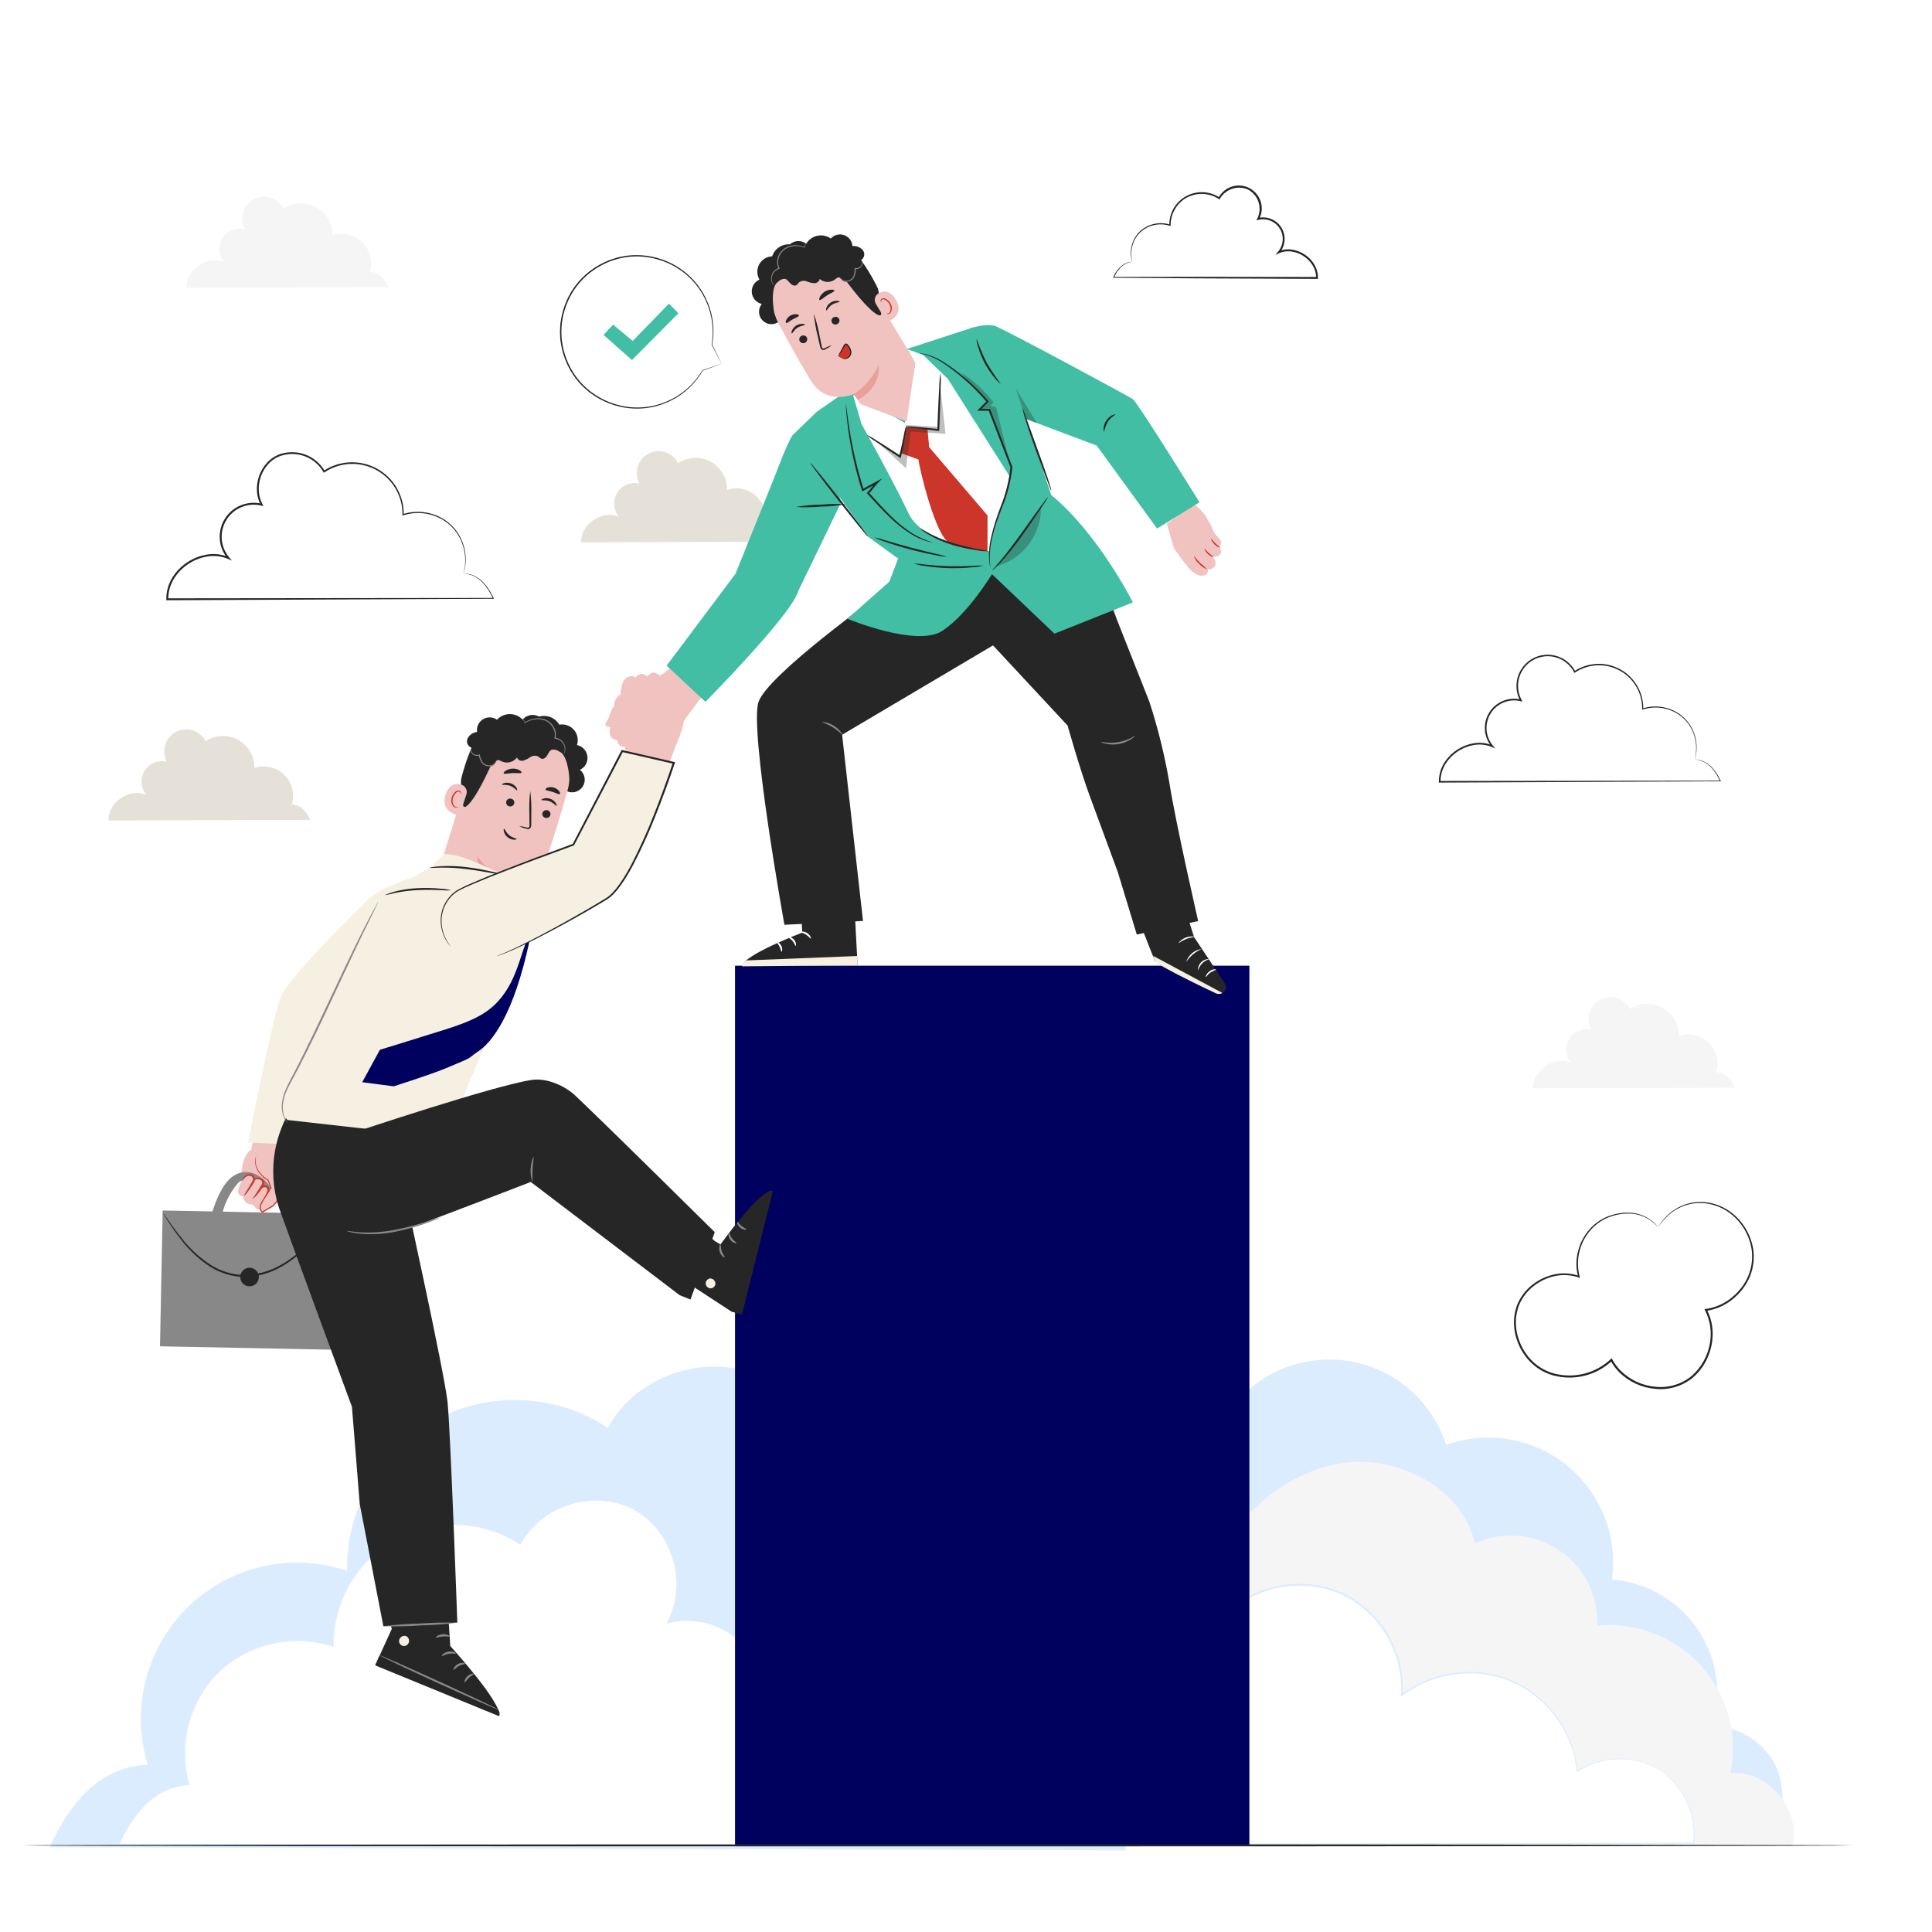 <svg xmlns="http://www.w3.org/2000/svg" width="900" height="900" viewBox="0 0 900 900" fill="none"><rect x="0" y="0" width="900" height="900" fill="#333333" stroke="none"/><g clip-path="url(#clip0_4316_3561)"><rect width="900" height="900" fill="white"></rect><mask id="mask0_4316_3561" style="mask-type:luminance" maskUnits="userSpaceOnUse" x="-4" y="8" width="908" height="908"><path d="M903.151 8.867H-3.151V915.17H903.151V8.867Z" fill="white"></path></mask><g mask="url(#mask0_4316_3561)"><path d="M577.644 651.246V853.506L827.196 853.602C831.638 843.477 831.525 829.029 825.607 819.69C822.593 815.033 818.502 811.171 813.68 808.43C808.857 805.69 803.445 804.152 797.902 803.947C800.134 796.34 800.64 788.33 799.385 780.502C798.129 772.674 795.143 765.224 790.644 758.696C786.145 752.168 780.247 746.726 773.379 742.766C766.51 738.805 758.845 736.427 750.941 735.804C752.3 725.896 751.082 715.804 747.407 706.503C743.732 697.201 737.722 689.004 729.957 682.7C722.193 676.396 712.935 672.199 703.077 670.513C693.219 668.827 683.093 669.709 673.674 673.074C670.643 663.603 665.195 655.086 657.867 648.364C650.539 641.642 641.585 636.947 631.888 634.743C622.192 632.538 612.088 632.901 602.574 635.794C593.06 638.687 584.465 644.011 577.637 651.241" fill="#DCECFF"></path><path d="M68.786 822.027C64.873 809.219 64.567 795.579 67.902 782.609C71.237 769.638 78.083 757.838 87.689 748.506C97.295 739.174 109.288 732.672 122.35 729.713C135.412 726.755 149.036 727.455 161.726 731.737C161.466 717.479 165.113 703.421 172.27 691.085C179.426 678.75 189.821 668.608 202.328 661.756C214.836 654.904 228.979 651.604 243.227 652.213C257.475 652.822 271.285 657.317 283.162 665.211C296.422 639.875 331.64 628.984 356.887 642.414C382.135 655.843 392.789 691.141 379.189 716.291C389.62 713.711 400.6 714.505 410.551 718.557C420.503 722.609 428.914 729.711 434.576 738.844C440.238 747.976 442.86 758.668 442.064 769.384C441.268 780.1 437.096 790.287 430.147 798.483C471.436 780.292 525.686 816.863 524.315 861.958L23.012 860.509C26.588 853.816 38.951 823.226 68.786 822.027Z" fill="#DCECFF"></path><path d="M806.155 825.94C807.923 817.12 807.6 808.007 805.212 799.334C802.824 790.661 798.438 782.667 792.406 775.994C786.373 769.32 778.861 764.153 770.471 760.905C762.082 757.657 753.048 756.419 744.094 757.291C744.373 750.403 742.881 743.559 739.762 737.412C736.643 731.264 732.001 726.019 726.278 722.175C720.555 718.332 713.943 716.019 707.073 715.457C700.202 714.896 693.302 716.104 687.032 718.967C680.89 691.82 648.541 676.342 621.336 682.248C594.13 688.155 572.938 710.48 560.667 735.468C548.361 732.676 535.584 732.69 523.284 735.51C510.983 738.329 499.476 743.881 489.614 751.754C479.752 759.626 471.788 769.618 466.314 780.988C460.84 792.358 457.996 804.815 457.993 817.434C427.462 810.948 393.551 827.672 380.111 855.843L834.928 859.858C839.242 843.064 823.432 824.423 806.155 825.94Z" fill="#F5F5F5"></path><path d="M135.941 374.698C136.675 372.296 136.732 369.739 136.107 367.307C135.482 364.875 134.198 362.662 132.397 360.912C130.595 359.163 128.347 357.943 125.897 357.389C123.448 356.834 120.894 356.966 118.514 357.769C118.563 355.095 117.879 352.459 116.537 350.146C115.195 347.833 113.245 345.932 110.9 344.647C108.555 343.362 105.903 342.744 103.231 342.858C100.559 342.973 97.97 343.816 95.743 345.296C95.125 344.097 94.274 343.032 93.241 342.163C92.207 341.295 91.012 340.64 89.724 340.237C88.436 339.834 87.08 339.691 85.736 339.816C84.392 339.941 83.086 340.332 81.894 340.966C80.703 341.599 79.648 342.463 78.793 343.507C77.938 344.551 77.298 345.755 76.912 347.048C76.525 348.341 76.399 349.699 76.541 351.041C76.683 352.383 77.09 353.684 77.739 354.868C75.782 354.384 73.723 354.532 71.857 355.292C69.991 356.051 68.413 357.383 67.351 359.096C66.29 360.808 65.798 362.813 65.947 364.823C66.097 366.832 66.879 368.743 68.183 370.279C60.441 366.868 50.269 373.727 50.526 382.183L144.524 381.909C143.854 380.66 141.536 374.922 135.941 374.698Z" fill="#E5E1D8"></path><path d="M356.109 245.138C356.842 242.737 356.9 240.179 356.275 237.747C355.649 235.315 354.365 233.102 352.564 231.353C350.763 229.603 348.514 228.384 346.065 227.829C343.616 227.274 341.061 227.406 338.682 228.209C338.731 225.535 338.047 222.899 336.705 220.586C335.363 218.273 333.414 216.371 331.069 215.087C328.724 213.802 326.072 213.184 323.4 213.298C320.728 213.413 318.139 214.256 315.912 215.737C315.299 214.528 314.45 213.454 313.417 212.578C312.384 211.701 311.186 211.039 309.893 210.63C308.601 210.222 307.241 210.075 305.891 210.199C304.541 210.322 303.23 210.713 302.033 211.349C300.837 211.985 299.779 212.854 298.921 213.903C298.064 214.953 297.425 216.163 297.04 217.463C296.656 218.762 296.535 220.125 296.683 221.472C296.832 222.819 297.248 224.123 297.906 225.308C295.95 224.824 293.891 224.972 292.025 225.732C290.158 226.492 288.581 227.823 287.519 229.536C286.457 231.248 285.966 233.254 286.115 235.263C286.264 237.272 287.047 239.183 288.35 240.72C280.61 237.309 270.436 244.167 270.694 252.623L364.693 252.35C364.021 251.1 361.703 245.363 356.109 245.138Z" fill="#E5E1D8"></path><path d="M172.28 126.579C173.013 124.177 173.071 121.62 172.445 119.188C171.82 116.756 170.536 114.543 168.735 112.793C166.934 111.043 164.685 109.824 162.236 109.269C159.787 108.714 157.232 108.845 154.853 109.648C154.901 106.974 154.218 104.338 152.875 102.025C151.533 99.712 149.584 97.811 147.239 96.526C144.893 95.241 142.241 94.623 139.57 94.737C136.898 94.852 134.309 95.695 132.082 97.175C131.468 95.967 130.62 94.893 129.586 94.016C128.553 93.14 127.355 92.478 126.063 92.069C124.771 91.661 123.41 91.514 122.06 91.637C120.711 91.761 119.399 92.152 118.203 92.788C117.006 93.424 115.948 94.292 115.091 95.342C114.233 96.392 113.594 97.602 113.21 98.901C112.825 100.201 112.704 101.564 112.853 102.911C113.001 104.258 113.417 105.562 114.075 106.747C112.12 106.263 110.061 106.412 108.195 107.172C106.329 107.932 104.752 109.264 103.69 110.976C102.629 112.688 102.137 114.693 102.286 116.702C102.436 118.712 103.218 120.622 104.521 122.158C96.779 118.748 86.607 125.604 86.863 134.06L180.863 133.789C180.191 132.539 177.873 126.801 172.28 126.579Z" fill="#F5F5F5"></path><path d="M799.554 499.494C800.288 497.093 800.345 494.535 799.72 492.103C799.094 489.671 797.811 487.459 796.009 485.709C794.208 483.959 791.959 482.74 789.51 482.185C787.061 481.631 784.506 481.762 782.127 482.565C782.176 479.892 781.492 477.256 780.15 474.943C778.808 472.63 776.859 470.728 774.514 469.443C772.169 468.159 769.517 467.54 766.846 467.654C764.174 467.768 761.585 468.611 759.358 470.091C758.744 468.883 757.896 467.809 756.862 466.932C755.829 466.055 754.631 465.393 753.339 464.985C752.047 464.576 750.686 464.43 749.336 464.553C747.987 464.676 746.675 465.068 745.478 465.704C744.282 466.34 743.224 467.208 742.367 468.258C741.509 469.307 740.87 470.517 740.486 471.817C740.101 473.117 739.98 474.48 740.129 475.827C740.277 477.174 740.693 478.478 741.351 479.662C739.395 479.178 737.336 479.327 735.47 480.086C733.604 480.846 732.026 482.178 730.964 483.89C729.902 485.603 729.411 487.608 729.56 489.618C729.71 491.627 730.492 493.537 731.796 495.074C724.053 491.663 713.882 498.522 714.139 506.976L808.137 506.704C807.467 505.456 805.149 499.714 799.554 499.494Z" fill="#F5F5F5"></path><path d="M88.303 831.517C85.493 822.333 85.273 812.553 87.669 803.252C90.065 793.951 94.983 785.489 101.883 778.798C108.783 772.106 117.398 767.443 126.781 765.321C136.163 763.199 145.95 763.7 155.066 766.77C154.881 756.546 157.501 746.467 162.642 737.622C167.784 728.778 175.251 721.506 184.235 716.593C193.219 711.681 203.378 709.315 213.612 709.752C223.847 710.189 233.766 713.412 242.298 719.072C251.824 700.903 277.122 693.094 295.259 702.724C313.395 712.353 321.047 737.66 311.277 755.699C318.771 753.849 326.658 754.418 333.807 757.324C340.956 760.23 346.998 765.323 351.066 771.872C355.133 778.42 357.016 786.088 356.444 793.772C355.873 801.456 352.876 808.762 347.884 814.639C377.543 801.594 416.512 827.817 415.527 860.153L55.423 859.111C57.992 854.311 66.872 832.374 88.303 831.517Z" fill="white"></path><path d="M88.302 831.517C88.302 831.517 87.357 831.639 85.42 831.864C82.571 832.272 79.795 833.08 77.173 834.265C72.887 836.276 69.072 839.164 65.976 842.741C61.724 847.693 58.224 853.242 55.589 859.21L55.415 858.93L415.527 859.71L415.078 860.144C415.207 854.521 414.177 848.93 412.052 843.721C409.869 838.405 406.751 833.522 402.846 829.302C394.864 820.556 384.251 814.634 372.606 812.429C364.347 810.849 355.804 811.764 348.068 815.055L346.274 815.849L347.539 814.35C352.462 808.543 355.416 801.329 355.977 793.743C356.538 786.156 354.678 778.587 350.663 772.121C346.648 765.656 340.684 760.626 333.628 757.753C326.572 754.88 318.786 754.312 311.386 756.13L310.425 756.368L310.893 755.499C313.3 750.756 314.708 745.572 315.032 740.265C315.356 734.958 314.588 729.641 312.776 724.642C311.189 719.75 308.618 715.233 305.221 711.368C301.825 707.503 297.673 704.37 293.021 702.162C283.804 698.248 273.437 697.995 264.039 701.455C254.934 704.521 247.305 710.872 242.648 719.261L242.446 719.644L242.084 719.406C232.589 713.27 221.478 710.098 210.17 710.294C199.59 710.379 189.262 713.522 180.434 719.341C172.683 724.592 166.343 731.662 161.971 739.932C157.599 748.201 155.329 757.416 155.36 766.767V767.18L154.969 767.05C146.866 764.406 138.239 763.773 129.836 765.207C125.999 765.842 122.244 766.897 118.638 768.351C109.134 772.091 100.99 778.618 95.278 787.073C92.282 791.617 89.984 796.583 88.46 801.806C86.341 808.987 85.752 816.531 86.73 823.953C86.989 825.867 87.359 827.765 87.839 829.636C88.156 830.902 88.302 831.526 88.302 831.526C88.234 831.284 88.086 830.77 87.757 829.615C87.237 827.76 86.84 825.874 86.569 823.967C85.517 816.519 86.058 808.933 88.156 801.709C89.662 796.443 91.954 791.434 94.953 786.849C100.681 778.3 108.873 771.687 118.446 767.885C122.082 766.408 125.87 765.333 129.741 764.68C138.232 763.214 146.953 763.837 155.148 766.494L154.76 766.777C154.706 757.318 156.983 747.991 161.39 739.617C165.797 731.243 172.2 724.08 180.034 718.758C188.967 712.85 199.424 709.652 210.14 709.551C221.607 709.338 232.876 712.543 242.509 718.758L241.945 718.904C246.686 710.33 254.467 703.835 263.759 700.693C273.355 697.155 283.942 697.408 293.357 701.401C298.116 703.653 302.365 706.851 305.842 710.8C309.32 714.748 311.954 719.364 313.582 724.364C315.436 729.476 316.222 734.913 315.891 740.34C315.56 745.768 314.119 751.07 311.657 755.92L311.165 755.286C318.748 753.419 326.729 753.998 333.962 756.94C341.195 759.883 347.308 765.037 351.424 771.663C355.54 778.289 357.447 786.047 356.872 793.823C356.296 801.598 353.268 808.992 348.222 814.943L347.7 814.237C355.599 810.872 364.324 809.934 372.759 811.545C384.601 813.785 395.392 819.806 403.508 828.701C407.484 833.001 410.659 837.977 412.881 843.392C415.05 848.718 416.101 854.433 415.968 860.181L415.957 860.615H415.519L55.415 859.317H55.112L55.246 859.039C57.915 853.054 61.457 847.495 65.755 842.543C68.891 838.956 72.753 836.072 77.086 834.083C79.723 832.912 82.517 832.131 85.38 831.767L88.302 831.517Z" fill="#DCECFF"></path><path d="M772.651 824.379C766.884 820.957 760.268 819.225 753.56 819.381C746.853 819.537 740.325 821.576 734.724 825.263C733.935 816.186 730.707 807.49 725.381 800.092C720.055 792.693 712.827 786.866 704.461 783.225C696.094 779.584 686.899 778.263 677.843 779.403C668.788 780.543 660.208 784.101 653.009 789.701C653.738 780.358 651.709 771.006 647.173 762.801C642.637 754.596 635.794 747.896 627.487 743.53C619.18 739.163 609.774 737.32 600.43 738.23C591.087 739.139 582.214 742.76 574.909 748.646V859.241L788.959 858.567C789.731 851.915 788.61 845.18 785.726 839.134C782.842 833.088 778.311 827.975 772.651 824.379Z" fill="white"></path><path d="M772.652 824.379C772.652 824.379 773.426 824.836 774.881 825.812C776.971 827.342 778.887 829.098 780.592 831.046C783.337 834.231 785.515 837.862 787.031 841.781C789.113 847.126 789.851 852.899 789.18 858.595L789.156 858.786H788.961L574.911 859.684H574.465V859.238C574.465 840.422 574.465 820.875 574.465 800.887C574.465 783.064 574.465 765.589 574.465 748.65V748.436L574.639 748.302C582.587 742.07 592.266 738.438 602.358 737.9C612.038 737.253 621.687 739.555 630.028 744.501C637.887 749.348 644.219 756.306 648.301 764.578C652.232 772.354 653.998 781.042 653.413 789.733L652.792 789.399C657.271 785.99 662.278 783.336 667.616 781.542C672.699 779.867 678.005 778.959 683.358 778.849C693.24 778.554 702.982 781.238 711.315 786.55C718.518 791.192 724.464 797.534 728.629 805.015C732.165 811.226 734.323 818.123 734.956 825.239L734.608 825.079C739.438 821.886 744.983 819.932 750.751 819.39C754.936 818.996 759.159 819.315 763.237 820.335C765.72 820.98 768.126 821.892 770.412 823.055C771.915 823.903 772.659 824.374 772.659 824.374C772.659 824.374 772.457 824.284 772.072 824.079L770.36 823.158C764.289 820.194 757.503 819.004 750.784 819.725C745.085 820.298 739.616 822.26 734.855 825.439L734.552 825.644L734.514 825.277C733.85 818.233 731.681 811.413 728.154 805.277C724.008 797.895 718.107 791.644 710.97 787.075C702.734 781.858 693.116 779.237 683.367 779.551C678.087 779.672 672.855 780.579 667.844 782.242C662.59 784.02 657.664 786.643 653.258 790.007L652.573 790.528L652.637 789.67C653.154 780.877 651.285 772.107 647.226 764.286C643.168 756.464 637.07 749.881 629.577 745.229C621.381 740.381 611.905 738.13 602.4 738.774C592.493 739.308 582.991 742.879 575.191 748.999L575.365 748.652C575.365 765.591 575.365 783.065 575.365 800.889C575.365 820.877 575.365 840.424 575.356 859.239L574.911 858.795L788.961 858.345L788.742 858.536C789.432 852.908 788.735 847.198 786.713 841.9C784.34 835.551 780.21 830.004 774.803 825.906L773.182 824.774C772.826 824.522 772.652 824.379 772.652 824.379Z" fill="#DCECFF"></path><path d="M772.441 571.621C770.843 569.725 768.877 568.173 766.66 567.059C764.443 565.946 762.023 565.294 759.545 565.143C755.817 564.907 752.085 565.565 748.663 567.062C745.241 568.559 742.227 570.852 739.874 573.75C737.521 576.647 735.897 580.064 735.137 583.716C734.378 587.368 734.505 591.148 735.507 594.741C724.577 590.777 711.184 597.347 707.089 608.213C702.994 619.08 708.293 632.44 718.441 638.114C728.588 643.788 742.32 641.604 750.667 633.519C756.719 645.12 772.85 650.128 784.427 644.001C796.005 637.874 800.904 621.737 794.683 610.225C800.324 609.489 805.55 606.871 809.513 602.796C813.476 598.721 815.942 593.428 816.511 587.778C817.081 582.127 815.719 576.45 812.649 571.669C809.578 566.888 804.979 563.284 799.597 561.441C788.935 557.793 778.431 562.089 772.449 571.621H772.441Z" fill="white"></path><path d="M772.442 571.621C772.505 571.479 772.583 571.344 772.673 571.217L773.421 570.054C774.446 568.579 775.63 567.219 776.952 566.002C780.407 562.705 784.841 560.618 789.587 560.055C791.658 559.836 793.75 559.887 795.808 560.208C800.622 561.023 805.082 563.252 808.62 566.611C812.776 570.555 815.578 575.708 816.625 581.336C817.168 584.522 817.071 587.785 816.341 590.934C815.61 594.083 814.261 597.056 812.37 599.681C810.341 602.515 807.804 604.949 804.887 606.86C801.818 608.844 798.356 610.142 794.738 610.665L795.07 610.013C800.324 619.716 798.001 633.563 788.736 641.641C786.341 643.633 783.576 645.133 780.599 646.055C777.622 646.976 774.492 647.302 771.389 647.012C764.926 646.526 758.85 643.754 754.253 639.195C752.66 637.574 751.305 635.737 750.227 633.738L751.004 633.863C747.382 637.271 742.941 639.688 738.11 640.881C733.279 642.074 728.221 642.003 723.426 640.675C718.834 639.365 714.735 636.726 711.646 633.09C710.166 631.328 708.902 629.394 707.882 627.331C706.925 625.29 706.206 623.145 705.74 620.94C705.327 618.771 705.183 616.56 705.31 614.356C705.486 612.202 705.945 610.08 706.678 608.045C708.217 604.161 710.8 600.777 714.142 598.263C717.262 595.872 720.905 594.252 724.773 593.536C728.405 592.891 732.143 593.183 735.63 594.386L735.145 594.832C734.016 590.544 734.111 586.026 735.42 581.789C736.538 578.004 738.569 574.551 741.336 571.733C743.752 569.29 746.697 567.434 749.946 566.307C752.664 565.355 755.527 564.879 758.408 564.902C762.427 564.892 766.332 566.233 769.494 568.71C770.608 569.534 771.599 570.512 772.438 571.615C772.174 571.384 771.924 571.138 771.69 570.878C770.964 570.157 770.186 569.49 769.363 568.882C766.204 566.516 762.349 565.262 758.4 565.315C755.572 565.328 752.767 565.824 750.107 566.782C746.95 567.91 744.092 569.745 741.754 572.146C739.08 574.911 737.125 578.287 736.06 581.98C734.814 586.098 734.744 590.481 735.858 594.636L736.048 595.318L735.373 595.082C732.007 593.943 728.406 593.679 724.91 594.314C721.172 595.023 717.654 596.603 714.643 598.927C711.435 601.354 708.96 604.615 707.487 608.354C706.792 610.31 706.356 612.348 706.192 614.417C706.076 616.542 706.221 618.673 706.622 620.763C707.081 622.891 707.782 624.96 708.71 626.93C709.699 628.922 710.922 630.788 712.354 632.489C715.329 635.979 719.273 638.51 723.689 639.763C728.321 641.036 733.204 641.098 737.867 639.942C742.531 638.786 746.817 636.451 750.314 633.161L750.77 632.727L751.091 633.286C752.125 635.199 753.423 636.957 754.947 638.508C759.38 642.896 765.234 645.564 771.458 646.034C774.435 646.317 777.439 646.009 780.296 645.129C783.154 644.25 785.809 642.815 788.109 640.908C792.435 637.078 795.364 631.924 796.438 626.253C797.534 620.886 796.774 615.308 794.282 610.429L793.988 609.866L794.616 609.777C798.108 609.278 801.451 608.034 804.417 606.129C807.249 604.285 809.716 601.934 811.693 599.196C813.534 596.662 814.852 593.79 815.573 590.744C816.293 587.698 816.401 584.54 815.89 581.452C814.894 575.966 812.191 570.932 808.165 567.067C804.734 563.767 800.399 561.559 795.709 560.722C793.699 560.392 791.656 560.323 789.628 560.516C784.961 561.025 780.581 563.018 777.133 566.2C775.373 567.828 773.8 569.646 772.442 571.621Z" fill="#262626"></path><path d="M215.922 267.09C217.107 263.216 217.199 259.092 216.189 255.169C215.178 251.246 213.104 247.678 210.194 244.856C207.284 242.033 203.65 240.067 199.693 239.172C195.736 238.277 191.609 238.488 187.764 239.783C187.842 235.471 186.738 231.22 184.569 227.49C182.401 223.76 179.252 220.693 175.463 218.621C171.674 216.549 167.389 215.551 163.073 215.736C158.757 215.92 154.573 217.279 150.975 219.666C149.971 217.74 148.593 216.03 146.923 214.638C145.253 213.245 143.323 212.197 141.245 211.553C139.167 210.909 136.981 210.682 134.815 210.886C132.648 211.09 130.543 211.72 128.622 212.74C126.701 213.761 125.001 215.151 123.621 216.83C122.241 218.51 121.208 220.446 120.582 222.526C119.955 224.606 119.748 226.79 119.971 228.951C120.195 231.111 120.845 233.207 121.884 235.115C118.724 234.335 115.397 234.574 112.382 235.799C109.367 237.024 106.818 239.172 105.103 241.934C103.387 244.696 102.593 247.93 102.834 251.17C103.075 254.411 104.339 257.492 106.444 259.971C93.935 254.471 77.501 265.53 77.916 279.169L229.79 278.729C228.705 276.704 224.96 267.451 215.922 267.09Z" fill="white"></path><path d="M215.922 267.09C215.922 267.09 216.364 267.109 217.162 267.168C218.374 267.309 219.558 267.63 220.674 268.12C222.514 268.954 224.156 270.168 225.491 271.683C227.316 273.769 228.821 276.114 229.957 278.64L230.092 278.918H229.79L77.918 279.613H77.464V279.177C77.444 276.72 77.896 274.282 78.795 271.994C79.757 269.69 81.111 267.569 82.798 265.726C86.259 261.936 90.86 259.371 95.909 258.42C99.514 257.726 103.244 258.121 106.624 259.554L106.102 260.259C103.932 257.709 102.629 254.538 102.38 251.203C102.131 247.867 102.948 244.538 104.714 241.695C106.48 238.852 109.104 236.642 112.209 235.382C115.313 234.122 118.738 233.878 121.99 234.684L121.499 235.32C117.025 226.79 121.151 215.606 129.341 211.984C133.292 210.351 137.703 210.211 141.75 211.591C145.796 212.971 149.2 215.777 151.324 219.482L150.76 219.338C154.413 216.922 158.658 215.55 163.036 215.369C167.414 215.187 171.758 216.204 175.599 218.31C179.44 220.415 182.631 223.529 184.828 227.314C187.024 231.099 188.142 235.411 188.06 239.785L187.674 239.503C190.957 238.459 194.434 238.169 197.846 238.654C201.257 239.138 204.515 240.385 207.377 242.302C211.639 245.2 214.725 249.522 216.078 254.49C216.956 257.549 217.17 260.761 216.705 263.909C216.587 264.711 216.413 265.503 216.183 266.28C216.024 266.801 215.928 267.086 215.928 267.086C215.928 267.086 215.975 266.833 216.103 266.292C216.293 265.499 216.441 264.696 216.546 263.886C216.938 260.763 216.676 257.593 215.775 254.577C214.395 249.715 211.331 245.5 207.128 242.682C204.32 240.831 201.131 239.633 197.797 239.179C194.463 238.725 191.069 239.025 187.867 240.057L187.477 240.186V239.774C187.542 235.527 186.443 231.344 184.301 227.674C182.158 224.005 179.052 220.989 175.318 218.953C171.584 216.917 167.363 215.937 163.113 216.12C158.862 216.302 154.741 217.64 151.197 219.989L150.833 220.227L150.633 219.845C148.595 216.33 145.349 213.673 141.497 212.368C137.645 211.063 133.449 211.198 129.689 212.749C121.966 216.136 118.029 226.9 122.275 234.901L122.737 235.77L121.783 235.536C118.715 234.782 115.487 235.018 112.562 236.21C109.637 237.401 107.165 239.487 105.501 242.167C103.836 244.848 103.065 247.985 103.298 251.131C103.531 254.276 104.755 257.266 106.796 259.674L108.059 261.168L106.267 260.379C103.052 259.019 99.504 258.646 96.076 259.309C91.225 260.227 86.803 262.69 83.475 266.331C81.862 268.095 80.567 270.124 79.646 272.329C78.792 274.501 78.361 276.816 78.376 279.149L77.927 278.715L229.8 278.541L229.626 278.821C228.524 276.307 227.058 273.969 225.275 271.881C223.981 270.375 222.386 269.155 220.592 268.301C219.109 267.655 217.532 267.246 215.922 267.09Z" fill="#262626"></path><path d="M789.47 353.776C790.49 350.442 790.57 346.891 789.7 343.514C788.83 340.138 787.044 337.066 784.539 334.636C782.034 332.207 778.907 330.514 775.5 329.744C772.094 328.973 768.541 329.156 765.231 330.27C765.298 326.558 764.347 322.899 762.48 319.688C760.613 316.477 757.902 313.836 754.64 312.053C751.378 310.269 747.69 309.41 743.974 309.569C740.258 309.727 736.656 310.897 733.559 312.952C731.792 309.637 728.779 307.158 725.181 306.061C721.584 304.963 717.697 305.338 714.376 307.101C711.055 308.865 708.572 311.873 707.473 315.464C706.374 319.055 706.748 322.935 708.515 326.25C705.795 325.579 702.931 325.786 700.336 326.841C697.741 327.896 695.547 329.745 694.071 332.123C692.594 334.5 691.91 337.284 692.118 340.073C692.325 342.863 693.413 345.515 695.225 347.649C684.458 342.913 670.308 352.433 670.666 364.175L801.408 363.796C800.475 362.052 797.25 354.087 789.47 353.776Z" fill="white"></path><path d="M789.47 353.776C789.47 353.776 789.849 353.794 790.538 353.844C791.581 353.965 792.6 354.241 793.561 354.662C795.145 355.381 796.558 356.426 797.708 357.73C799.278 359.526 800.574 361.545 801.552 363.72L801.669 363.96H801.408L670.668 364.559H670.278V364.184C670.261 362.069 670.65 359.97 671.425 358.001C672.252 356.016 673.418 354.19 674.871 352.604C677.85 349.341 681.811 347.133 686.156 346.315C689.26 345.717 692.471 346.057 695.38 347.291L694.925 347.897C693.063 345.701 691.946 342.972 691.734 340.102C691.522 337.232 692.227 334.369 693.747 331.923C695.267 329.478 697.524 327.577 700.195 326.492C702.865 325.407 705.811 325.195 708.609 325.886L708.184 326.431C707.269 324.747 706.696 322.898 706.5 320.991C706.304 319.085 706.488 317.159 707.041 315.324C707.594 313.489 708.506 311.781 709.724 310.3C710.942 308.818 712.442 307.592 714.137 306.692C715.831 305.792 717.688 305.236 719.599 305.056C721.511 304.876 723.439 305.075 725.272 305.643C727.106 306.211 728.809 307.135 730.283 308.363C731.757 309.591 732.973 311.098 733.86 312.798L733.375 312.674C736.519 310.595 740.174 309.413 743.942 309.257C747.711 309.101 751.451 309.977 754.757 311.789C758.064 313.602 760.811 316.282 762.701 319.54C764.592 322.798 765.554 326.511 765.484 330.275L765.151 330.032C767.978 329.134 770.972 328.884 773.908 329.302C776.845 329.719 779.65 330.792 782.114 332.442C785.781 334.937 788.435 338.658 789.597 342.934C790.354 345.568 790.538 348.333 790.138 351.044C790.036 351.734 789.885 352.416 789.685 353.085C789.55 353.531 789.468 353.78 789.468 353.78C789.468 353.78 789.508 353.562 789.616 353.097C789.779 352.413 789.907 351.721 789.999 351.024C790.335 348.336 790.109 345.607 789.334 343.011C788.146 338.826 785.508 335.197 781.891 332.772C779.474 331.178 776.728 330.148 773.858 329.757C770.988 329.366 768.066 329.625 765.31 330.513L764.974 330.625V330.277C765.028 326.622 764.081 323.022 762.235 319.865C760.39 316.707 757.716 314.113 754.502 312.361C751.288 310.609 747.656 309.766 743.998 309.923C740.339 310.08 736.793 311.232 733.742 313.253L733.428 313.458L733.254 313.129C732.413 311.51 731.258 310.074 729.856 308.903C728.455 307.732 726.835 306.85 725.09 306.308C723.345 305.767 721.509 305.575 719.69 305.746C717.87 305.917 716.103 306.445 714.489 307.302C712.876 308.159 711.449 309.326 710.29 310.737C709.132 312.148 708.265 313.774 707.74 315.521C707.214 317.269 707.041 319.103 707.231 320.917C707.42 322.731 707.968 324.49 708.842 326.092L709.239 326.841L708.418 326.638C705.777 325.992 703 326.197 700.484 327.224C697.967 328.25 695.841 330.045 694.409 332.352C692.976 334.658 692.312 337.358 692.511 340.064C692.71 342.771 693.762 345.345 695.515 347.418L696.603 348.704L695.061 348.026C692.294 346.854 689.24 346.533 686.289 347.104C682.112 347.893 678.305 350.015 675.44 353.149C674.047 354.666 672.928 356.413 672.133 358.312C671.398 360.182 671.027 362.175 671.041 364.184L670.653 363.81L801.394 363.654L801.251 363.894C800.302 361.731 799.042 359.718 797.51 357.919C796.395 356.623 795.022 355.573 793.477 354.838C792.205 354.278 790.853 353.92 789.47 353.776Z" fill="#262626"></path><path d="M527.474 121.939C526.736 119.524 526.68 116.952 527.311 114.507C527.941 112.062 529.235 109.837 531.049 108.078C532.864 106.319 535.129 105.093 537.596 104.535C540.063 103.977 542.636 104.108 545.033 104.915C544.984 102.226 545.674 99.574 547.026 97.248C548.378 94.922 550.342 93.01 552.705 91.718C555.068 90.426 557.74 89.803 560.432 89.918C563.124 90.034 565.733 90.882 567.976 92.37C568.61 91.181 569.472 90.129 570.513 89.272C571.554 88.416 572.755 87.772 574.045 87.379C575.335 86.985 576.69 86.849 578.033 86.978C579.376 87.108 580.68 87.5 581.871 88.132C583.063 88.765 584.117 89.626 584.975 90.665C585.833 91.704 586.478 92.902 586.872 94.19C587.266 95.478 587.402 96.831 587.273 98.171C587.143 99.512 586.75 100.814 586.117 102.003C588.088 101.517 590.162 101.666 592.042 102.43C593.922 103.194 595.512 104.534 596.581 106.256C597.651 107.978 598.147 109.995 597.996 112.016C597.846 114.037 597.058 115.958 595.746 117.504C603.545 114.073 613.795 120.978 613.536 129.475L518.827 129.201C519.502 127.929 521.837 122.16 527.474 121.939Z" fill="white"></path><path d="M527.475 121.939C526.478 122.066 525.503 122.331 524.579 122.728C521.993 124.178 520.012 126.505 518.997 129.287L518.823 129.008C535.781 128.921 571.173 128.924 613.53 129.023L613.081 129.458C613.274 123.692 608.151 118.312 602.179 117.257C600.071 116.848 597.89 117.077 595.914 117.914L594.118 118.703L595.385 117.207C596.634 115.733 597.384 113.902 597.527 111.976C597.669 110.05 597.197 108.128 596.178 106.487C595.159 104.845 593.646 103.568 591.855 102.839C590.064 102.109 588.087 101.964 586.208 102.425L585.253 102.662L585.716 101.793C586.902 99.386 587.09 96.61 586.24 94.066C585.39 91.521 583.57 89.414 581.174 88.199C578.866 87.247 576.29 87.162 573.925 87.961C571.559 88.76 569.563 90.387 568.308 92.542L568.108 92.925L567.744 92.687C565.377 91.152 562.618 90.332 559.795 90.324C556.973 90.316 554.209 91.121 551.833 92.641C549.826 93.998 548.182 95.824 547.045 97.961C545.909 100.099 545.314 102.481 545.313 104.901V105.314L544.919 105.182C542.938 104.54 540.837 104.351 538.772 104.629C536.708 104.907 534.732 105.645 532.992 106.787C530.382 108.529 528.475 111.138 527.609 114.15C527.044 116.023 526.871 117.992 527.101 119.934C527.275 121.246 527.498 121.969 527.449 121.934C527.204 121.296 527.029 120.633 526.927 119.957C526.623 117.988 526.747 115.978 527.291 114.061C528.129 110.944 530.056 108.23 532.724 106.407C534.518 105.199 536.563 104.412 538.705 104.104C540.848 103.796 543.032 103.975 545.095 104.628L544.709 104.911C544.654 102.16 545.355 99.447 546.734 97.064C548.114 94.682 550.12 92.722 552.535 91.396C554.95 90.07 557.683 89.428 560.437 89.541C563.191 89.654 565.862 90.516 568.16 92.035L567.596 92.179C568.247 90.927 569.14 89.815 570.223 88.909C571.307 88.003 572.56 87.321 573.91 86.901C575.259 86.482 576.679 86.334 578.086 86.466C579.493 86.597 580.86 87.007 582.108 87.669C583.356 88.332 584.46 89.235 585.356 90.326C586.252 91.418 586.922 92.676 587.328 94.027C587.734 95.379 587.867 96.797 587.72 98.201C587.573 99.604 587.148 100.964 586.471 102.203L585.98 101.569C588.042 101.061 590.212 101.218 592.179 102.018C594.146 102.817 595.808 104.218 596.927 106.02C598.047 107.821 598.565 109.93 598.409 112.045C598.253 114.159 597.43 116.169 596.058 117.787L595.536 117.082C597.676 116.172 600.04 115.921 602.323 116.363C605.508 116.962 608.412 118.58 610.594 120.972C611.661 122.136 612.516 123.476 613.123 124.932C613.692 126.38 613.977 127.923 613.964 129.479V129.915H613.511C571.154 129.77 535.762 129.567 518.803 129.385H518.509L518.636 129.109C519.717 126.285 521.792 123.952 524.473 122.547C525.172 122.244 525.913 122.05 526.671 121.97C527.188 121.939 527.475 121.939 527.475 121.939Z" fill="#262626"></path><path d="M336.123 169.484L327.31 172.538C322.832 180.208 315.647 185.925 307.168 188.566C298.689 191.207 289.528 190.58 281.487 186.81C273.446 183.04 267.106 176.398 263.713 168.191C260.321 159.983 260.12 150.804 263.152 142.456C266.184 134.109 272.229 127.197 280.098 123.08C287.967 118.963 297.092 117.938 305.678 120.207C314.264 122.476 321.692 127.875 326.499 135.342C331.307 142.809 333.148 151.804 331.661 160.56L331.669 160.541L336.123 169.484Z" fill="white"></path><path d="M336.135 169.484C336.135 169.484 336.015 169.278 335.811 168.892C335.607 168.506 335.305 167.91 334.924 167.176L331.561 160.6H331.796V160.617C331.789 160.633 331.779 160.647 331.767 160.659C331.754 160.671 331.739 160.68 331.723 160.686C331.707 160.692 331.689 160.695 331.672 160.694C331.655 160.693 331.638 160.689 331.622 160.681C331.596 160.669 331.575 160.649 331.562 160.623C331.549 160.598 331.544 160.569 331.549 160.54C332.486 154.865 332.028 149.048 330.216 143.589C329.015 140.026 327.268 136.671 325.037 133.645C322.48 130.22 319.322 127.287 315.716 124.991C311.718 122.474 307.263 120.768 302.605 119.972C297.57 119.078 292.398 119.316 287.465 120.668C282.224 122.125 277.382 124.751 273.301 128.348C269.023 132.128 265.751 136.912 263.779 142.27C262.755 144.988 262.063 147.82 261.718 150.705C261.619 152.137 261.497 153.567 261.509 154.986L261.61 157.11L261.666 158.167L261.824 159.211C262.566 164.657 264.548 169.859 267.616 174.419C270.512 178.695 274.334 182.264 278.799 184.86C282.903 187.279 287.444 188.861 292.162 189.517C296.426 190.088 300.759 189.878 304.948 188.9L307.812 188.076C308.743 187.786 309.617 187.38 310.499 187.05C312.179 186.363 313.797 185.533 315.335 184.572C320.217 181.56 324.295 177.408 327.218 172.473C327.233 172.448 327.257 172.428 327.286 172.418L333.812 170.235L335.533 169.67C335.922 169.543 336.14 169.484 336.14 169.484C336.14 169.484 335.966 169.56 335.592 169.698L333.921 170.308L327.369 172.656L327.437 172.6C324.545 177.619 320.464 181.85 315.553 184.921C314.001 185.903 312.368 186.75 310.671 187.453C309.78 187.801 308.896 188.209 307.953 188.51L305.056 189.357C300.811 190.373 296.417 190.604 292.089 190.039C287.295 189.393 282.677 187.801 278.503 185.355C273.955 182.727 270.06 179.107 267.106 174.764C263.974 170.128 261.949 164.834 261.189 159.291L261.027 158.229L260.97 157.152C260.935 156.433 260.9 155.712 260.866 154.991C260.853 153.545 260.975 152.088 261.076 150.64C261.424 147.703 262.126 144.819 263.164 142.05C265.173 136.59 268.51 131.715 272.873 127.866C277.03 124.209 281.963 121.543 287.3 120.069C292.32 118.702 297.581 118.472 302.701 119.398C307.429 120.218 311.949 121.963 316 124.535C319.65 126.878 322.843 129.867 325.42 133.356C327.664 136.43 329.414 139.835 330.606 143.45C332.405 148.973 332.816 154.855 331.802 160.575L331.556 160.499V160.481C331.571 160.45 331.597 160.425 331.63 160.412C331.662 160.4 331.698 160.401 331.73 160.415C331.757 160.429 331.779 160.451 331.793 160.478C333.206 163.388 334.301 165.641 335.054 167.195L335.875 168.909C336.058 169.296 336.135 169.484 336.135 169.484Z" fill="#262626"></path><path d="M281.144 155.999L285.592 151.238L294.742 158.829L311.604 141.461L316.036 145.92L294.387 167.732L281.144 155.999Z" fill="#41BEA3"></path><path d="M582.011 449.856H342.404V859.767H582.011V449.856Z" fill="#00005E"></path><path d="M316.922 338.306C316.795 337.869 330.886 319.337 330.886 319.337L318.468 306.346L304.492 317.31L316.922 338.306Z" fill="#F0C3C0"></path><path d="M543.551 243.95L546.81 255.3C546.81 255.3 553.771 265.628 556.237 266.867C556.883 267.191 557.502 267.676 558.098 267.894C560.302 268.703 563.216 267.92 562.622 265.327C563.308 265.404 564.002 265.27 564.609 264.942C565.217 264.614 565.71 264.108 566.023 263.493C567.015 261.545 564.855 259.175 564.855 259.175C564.855 259.175 567.361 259.812 568.496 258.107C569.434 256.699 568.1 254.851 568.1 254.851C568.1 254.851 569.226 252.924 568.663 251.87C567.849 250.714 566.927 249.639 565.909 248.659C564.612 245.664 563.096 242.769 561.376 239.996C559.88 237.97 558.093 236.177 556.072 234.674L543.551 243.95Z" fill="#F0C3C0"></path><path d="M568.356 255.082C568.439 254.908 567.329 254.229 566.205 253.119C565.081 252.009 564.357 250.928 564.193 251.015C564.03 251.102 564.541 252.392 565.759 253.575C566.421 254.366 567.34 254.9 568.356 255.082Z" fill="#CC3529"></path><path d="M565.3 259.514C565.378 259.34 564.294 258.719 563.177 257.696C562.06 256.673 561.317 255.665 561.156 255.759C560.996 255.853 561.536 257.075 562.749 258.166C563.962 259.257 565.241 259.671 565.3 259.514Z" fill="#CC3529"></path><path d="M556.235 259.003C556.618 260.487 557.473 261.806 558.671 262.762C559.713 263.858 560.987 264.708 562.399 265.25C561.363 264.199 560.265 263.211 559.11 262.292C557.329 260.668 556.397 258.928 556.235 259.003Z" fill="#CC3529"></path><path d="M112.587 550.171C112.428 550.503 110.396 554.347 110.953 555.739C111.177 556.174 111.502 556.547 111.902 556.828C112.302 557.108 112.764 557.288 113.248 557.351C113.367 558.448 113.85 559.473 114.621 560.262C115.545 560.882 116.641 561.195 117.754 561.157L118.693 562.265C118.979 562.707 119.382 563.062 119.857 563.289C120.332 563.517 120.86 563.609 121.384 563.555C122.39 563.147 123.498 563.063 124.555 563.315C126.06 563.786 129.178 560.137 130.819 558.442C132.56 556.65 134.683 554.518 133.56 550.971C132.055 546.217 130.08 540.046 130.08 540.046L133.249 531.052L117.738 531.574L117.051 535.497C117.051 535.497 114.919 536.525 113.424 540.933C112.52 543.924 112.235 547.067 112.587 550.171Z" fill="#F0C3C0"></path><path d="M129.176 540.375C129.176 540.375 133.595 550.642 133.553 550.975C133.511 551.307 129.188 560.344 127.114 561.714C125.04 563.083 122.325 564.625 122.325 564.625C122.325 564.625 119.998 563.513 121.989 560.1C123.98 556.688 126.303 553.284 126.303 553.284L124.831 549.743C124.831 549.743 117.235 545.881 119.321 538.281" fill="#F0C3C0"></path><path d="M119.32 538.267C119.202 538.576 119.113 538.895 119.056 539.221C118.956 539.607 118.897 540.003 118.882 540.401C118.835 540.941 118.843 541.484 118.904 542.023C119.099 543.489 119.64 544.889 120.481 546.105C121.591 547.681 123.038 548.989 124.718 549.934L124.612 549.819C125.075 550.949 125.561 552.135 126.067 553.369L126.091 553.136C125.014 554.714 123.906 556.409 122.795 558.214C122.194 559.128 121.664 560.087 121.208 561.082C120.99 561.635 120.891 562.228 120.919 562.822C120.959 563.453 121.232 564.047 121.683 564.489C121.838 564.641 122.014 564.768 122.205 564.869L122.329 564.935L122.454 564.86L125.065 563.276L126.34 562.5C126.781 562.261 127.199 561.983 127.59 561.668C128.276 560.977 128.877 560.207 129.382 559.375C129.904 558.59 130.35 557.795 130.792 557.02C131.662 555.454 132.428 553.956 133.106 552.525L133.594 551.46L133.707 551.183C133.729 551.127 133.747 551.069 133.761 551.009C133.753 550.94 133.74 550.87 133.724 550.801C133.655 550.588 133.595 550.43 133.526 550.254L132.727 548.3C131.683 545.83 130.802 543.85 130.186 542.484L129.462 540.918C129.388 540.733 129.292 540.558 129.175 540.396C129.216 540.594 129.279 540.786 129.363 540.97L129.995 542.573C130.585 544.026 131.387 546.017 132.377 548.451C132.621 549.075 132.875 549.727 133.141 550.406L133.315 550.903L133.326 550.936V550.952C133.348 550.952 133.268 550.952 133.434 550.973C133.294 550.973 133.333 550.973 133.324 550.982L133.313 551.004L133.296 551.048L133.19 551.295L132.696 552.339C132 553.752 131.223 555.245 130.352 556.784C129.906 557.548 129.454 558.334 128.942 559.102C128.457 559.891 127.883 560.622 127.231 561.28C126.858 561.574 126.461 561.835 126.043 562.06L124.774 562.827L122.179 564.394H122.426C122.291 564.316 122.165 564.222 122.054 564.112C121.722 563.728 121.512 563.254 121.45 562.751C121.388 562.247 121.477 561.737 121.706 561.284C122.148 560.319 122.66 559.388 123.239 558.499C124.336 556.7 125.434 555 126.49 553.423L126.565 553.312L126.514 553.192L125.025 549.657L124.993 549.584L124.936 549.527C123.308 548.632 121.894 547.392 120.794 545.895C119.961 544.734 119.407 543.397 119.174 541.988C119.06 540.747 119.109 539.496 119.32 538.267Z" fill="#CC3529"></path><path d="M165.343 565.659L75.781 563.891L74.532 627.166L164.093 628.934L165.343 565.659Z" fill="#888888"></path><path d="M155.004 565.761C154.85 566.072 154.66 566.364 154.44 566.632L152.7 569.044C151.158 571.114 149.01 574.181 145.986 577.701C142.427 581.83 138.313 585.444 133.761 588.442C128.19 592.238 121.703 594.47 114.976 594.905C108.204 594.986 101.587 592.87 96.119 588.874C91.68 585.703 87.737 581.891 84.418 577.562C81.548 573.92 79.489 570.787 78.087 568.619L76.51 566.094C76.311 565.808 76.145 565.501 76.016 565.178C76.263 565.424 76.48 565.698 76.663 565.995C77.112 566.63 77.681 567.432 78.379 568.421C79.87 570.526 82.004 573.596 84.915 577.16C88.26 581.373 92.191 585.085 96.589 588.183C101.929 592.032 108.362 594.071 114.945 593.999C121.509 593.569 127.843 591.414 133.306 587.749C137.821 584.822 141.923 581.303 145.504 577.287C148.561 573.854 150.791 570.848 152.418 568.84C153.182 567.898 153.81 567.135 154.295 566.531C154.501 566.248 154.738 565.989 155.004 565.761Z" fill="#262626"></path><path d="M97.522 569.949C97.509 569.503 100.735 554.828 107.252 548.942C110.832 545.709 118.439 542.809 126.299 553.27L123.558 557.142C123.558 557.142 115.301 545.783 110.567 551.45C108.021 554.499 103.432 561.529 103.128 568.694L97.522 569.949Z" fill="#888888"></path><path d="M123.458 557.271C123.964 556.743 124.381 556.137 124.692 555.476C124.881 555.158 124.992 554.799 125.016 554.429C125.039 554.059 124.974 553.689 124.826 553.35C124.658 553.094 124.423 552.889 124.147 552.756C123.871 552.623 123.565 552.568 123.26 552.596C122.649 552.66 122.076 552.926 121.633 553.351C121.193 553.774 120.801 554.244 120.465 554.752" fill="#F0C3C0"></path><path d="M120.469 554.753C120.382 554.685 120.558 554.152 121.132 553.395C121.489 552.931 121.96 552.567 122.5 552.339C122.864 552.181 123.264 552.122 123.658 552.166C124.053 552.211 124.429 552.358 124.749 552.593C125.061 552.854 125.287 553.203 125.399 553.594C125.511 553.985 125.502 554.401 125.375 554.787C125.217 555.332 124.959 555.843 124.615 556.294C124.047 557.051 123.539 557.354 123.459 557.271C123.379 557.187 123.689 556.728 124.068 555.96C124.291 555.531 124.457 555.075 124.561 554.603C124.629 554.375 124.631 554.132 124.566 553.903C124.501 553.673 124.372 553.468 124.193 553.31C123.337 552.661 122.176 553.287 121.597 553.832C120.969 554.406 120.584 554.836 120.469 554.753Z" fill="#CC3529"></path><path d="M117.277 550.602C117.575 550.153 117.967 549.773 118.426 549.489C118.884 549.205 119.399 549.023 119.934 548.956C120.462 548.871 121.002 548.961 121.474 549.213C121.945 549.464 122.321 549.863 122.545 550.348C122.605 550.762 122.581 551.184 122.473 551.588C122.366 551.992 122.177 552.37 121.918 552.699C120.665 554.796 119.241 556.785 117.66 558.647" fill="#F0C3C0"></path><path d="M117.648 558.645C117.429 558.471 119.755 555.626 121.875 551.81C122.003 551.643 122.092 551.451 122.138 551.246C122.183 551.041 122.183 550.829 122.138 550.624C122.093 550.419 122.004 550.226 121.877 550.059C121.749 549.892 121.587 549.755 121.402 549.657C121.072 549.474 120.707 549.361 120.331 549.325C119.955 549.29 119.576 549.332 119.218 549.45C117.919 549.875 117.385 550.703 117.272 550.602C117.182 550.583 117.512 549.542 118.995 548.848C119.439 548.652 119.922 548.557 120.407 548.57C120.893 548.583 121.369 548.704 121.802 548.924C122.086 549.06 122.338 549.254 122.541 549.494C122.745 549.734 122.896 550.014 122.984 550.317C123.11 550.958 123.008 551.623 122.695 552.196C121.479 554.673 119.76 556.87 117.648 558.645Z" fill="#CC3529"></path><path d="M112.876 549.995C113.229 549.152 113.797 548.418 114.524 547.865C114.858 547.62 115.242 547.453 115.649 547.376C116.056 547.299 116.475 547.315 116.875 547.421C117.272 547.538 117.625 547.772 117.888 548.092C118.151 548.412 118.311 548.804 118.347 549.217C118.304 549.933 118.04 550.619 117.592 551.18C116.374 553.042 115.027 555.356 113.621 557.083" fill="#F0C3C0"></path><path d="M113.62 557.083C113.92 556.306 114.322 555.572 114.817 554.902L116.19 552.6C116.772 551.712 117.307 550.794 117.793 549.85C117.865 549.647 117.895 549.431 117.88 549.216C117.865 549.001 117.805 548.791 117.705 548.6C117.605 548.409 117.467 548.24 117.299 548.105C117.131 547.97 116.936 547.871 116.728 547.814C116.352 547.716 115.958 547.705 115.577 547.782C115.196 547.86 114.838 548.024 114.53 548.262C113.394 549.147 112.999 550.063 112.875 550.002C112.776 549.983 112.934 548.933 114.123 547.774C114.497 547.424 114.951 547.172 115.446 547.04C115.941 546.908 116.461 546.901 116.96 547.019C117.581 547.189 118.115 547.586 118.456 548.133C118.64 548.432 118.753 548.769 118.786 549.119C118.82 549.468 118.774 549.821 118.651 550.15C118.424 550.711 118.128 551.242 117.769 551.73L116.899 553.052C116.338 553.898 115.816 554.653 115.35 555.268C114.421 556.5 113.712 557.161 113.62 557.083Z" fill="#CC3529"></path><path d="M120.583 594.892C120.583 595.749 120.329 596.586 119.853 597.299C119.377 598.012 118.7 598.567 117.908 598.895C117.116 599.223 116.245 599.309 115.404 599.142C114.564 598.974 113.792 598.562 113.186 597.956C112.58 597.35 112.167 596.578 112 595.737C111.833 594.896 111.918 594.025 112.246 593.233C112.574 592.442 113.13 591.765 113.842 591.289C114.555 590.812 115.393 590.558 116.25 590.558C117.399 590.558 118.501 591.015 119.314 591.828C120.126 592.64 120.583 593.742 120.583 594.892Z" fill="#262626"></path><path d="M192.775 408.546C192.775 408.546 177.187 413.502 171.84 418.667C158.012 432.022 137.452 453.334 131.595 462.659C127.94 468.485 115.584 532.215 115.584 532.215L143.162 533.535L156.867 469.245L180.348 445.766L192.775 408.546Z" fill="#F5F0E1"></path><path d="M315.902 562.781L332.936 578.095L335.619 579.732C335.619 579.732 354.167 553.764 359.743 554.807L345.314 612.292L340.696 610.964L309.75 590.729L315.902 562.781Z" fill="#262626"></path><path d="M328.718 597.879C328.748 598.474 328.996 599.038 329.416 599.461C329.835 599.885 330.396 600.139 330.991 600.174C331.586 600.167 332.156 599.931 332.583 599.516C333.01 599.101 333.262 598.538 333.286 597.943C333.253 597.313 332.988 596.716 332.541 596.27C332.094 595.823 331.498 595.558 330.867 595.524C330.247 595.596 329.678 595.905 329.281 596.388C328.883 596.87 328.689 597.487 328.737 598.11" fill="#F5F0E1"></path><path d="M345.63 612.342L341.012 611.016L356.571 556.395C356.571 556.395 358.327 554.115 360.052 554.857L345.63 612.342Z" fill="#262626"></path><path d="M335.621 579.725C335.898 579.803 335.673 581.239 336.23 582.847C336.743 584.469 337.781 585.487 337.605 585.717C337.485 585.962 335.912 585.123 335.273 583.164C334.634 581.204 335.377 579.591 335.621 579.725Z" fill="#888888"></path><path d="M339.613 574.321C339.902 574.321 340.074 575.66 341.021 576.911C341.933 578.19 343.156 578.754 343.075 579.031C343.052 579.305 341.359 579.086 340.21 577.508C339.062 575.929 339.344 574.261 339.613 574.321Z" fill="#888888"></path><path d="M347.699 572.709C347.699 572.978 346.193 573.017 344.838 571.91C343.482 570.803 343.198 569.336 343.463 569.277C343.733 569.176 344.344 570.236 345.471 571.127C346.578 572.044 347.742 572.421 347.699 572.709Z" fill="#888888"></path><path d="M328.709 578.529C328.934 578.712 328.224 579.903 327.933 581.516C327.611 583.124 327.834 584.493 327.556 584.579C327.312 584.69 326.576 583.223 326.945 581.328C327.314 579.433 328.522 578.336 328.709 578.529Z" fill="#262626"></path><path d="M244.163 334.507C245.108 333.69 246.283 333.187 247.526 333.067C248.768 332.946 250.018 333.215 251.102 333.835C252.866 333.317 254.753 333.405 256.462 334.083C258.171 334.762 259.604 335.993 260.532 337.58C261.779 337.358 263.063 337.463 264.257 337.885C265.452 338.307 266.516 339.032 267.347 339.988C268.178 340.945 268.747 342.1 268.998 343.342C269.25 344.583 269.175 345.869 268.781 347.073C270.042 347.33 271.189 347.977 272.061 348.923C272.933 349.869 273.485 351.066 273.638 352.343C273.791 353.621 273.538 354.914 272.915 356.039C272.291 357.165 271.329 358.065 270.164 358.613C271.308 359.521 272.072 360.821 272.31 362.262C272.548 363.702 272.242 365.18 271.452 366.407C270.661 367.635 269.443 368.525 268.033 368.904C266.623 369.284 265.123 369.126 263.823 368.461L242.766 341.337C242.262 340.194 242.126 338.923 242.376 337.699C242.627 336.476 243.251 335.36 244.163 334.507Z" fill="#262626"></path><path d="M264.332 368.416C266.058 362.381 265.447 355.918 262.623 350.314C259.798 344.709 254.966 340.374 249.09 338.17L247.871 337.716C234.529 333.581 223.564 342.603 219.8 356.053L205.272 402.831L215.365 428.454L231.913 420.275L236.676 408.64C236.676 408.64 249.962 411.396 254.824 398.905C257.197 392.863 261.016 380.055 264.332 368.416Z" fill="#F0C3C0"></path><path d="M236.661 409.768C230.88 407.569 225.848 403.765 222.156 398.804C222.156 398.804 222.605 409.299 235.416 412.858L236.661 409.768Z" fill="#CC3529" fill-opacity="0.24"></path><path d="M256.354 379.792C256.183 380.26 255.836 380.644 255.386 380.86C254.937 381.077 254.42 381.109 253.947 380.951C253.713 380.883 253.494 380.77 253.304 380.617C253.113 380.463 252.956 380.274 252.84 380.059C252.725 379.844 252.653 379.608 252.63 379.364C252.607 379.121 252.633 378.876 252.706 378.643C252.877 378.174 253.224 377.79 253.673 377.573C254.122 377.356 254.638 377.323 255.112 377.481C255.347 377.548 255.566 377.662 255.756 377.815C255.946 377.969 256.104 378.159 256.22 378.374C256.336 378.59 256.407 378.826 256.43 379.069C256.453 379.313 256.427 379.558 256.354 379.792Z" fill="#262626"></path><path d="M259.245 375.352C258.935 375.502 257.956 373.988 256.024 373.264C254.092 372.54 252.319 372.98 252.195 372.665C252.131 372.523 252.516 372.185 253.3 371.969C254.352 371.704 255.459 371.771 256.471 372.161C257.476 372.532 258.336 373.215 258.925 374.11C259.351 374.79 259.393 375.286 259.245 375.352Z" fill="#262626"></path><path d="M239.504 374.416C239.333 374.884 238.986 375.267 238.537 375.484C238.088 375.7 237.572 375.733 237.099 375.575C236.864 375.508 236.645 375.394 236.455 375.241C236.265 375.087 236.107 374.898 235.991 374.682C235.875 374.467 235.804 374.231 235.781 373.988C235.758 373.744 235.783 373.499 235.857 373.266C236.027 372.797 236.374 372.413 236.823 372.197C237.273 371.98 237.789 371.947 238.262 372.105C238.497 372.172 238.716 372.286 238.906 372.44C239.097 372.593 239.254 372.783 239.37 372.999C239.486 373.214 239.558 373.45 239.581 373.694C239.604 373.937 239.578 374.183 239.504 374.416Z" fill="#262626"></path><path d="M240.897 368.163C240.587 368.313 239.606 366.799 237.676 366.075C235.746 365.351 233.971 365.791 233.847 365.476C233.783 365.333 234.166 364.996 234.952 364.78C236.003 364.514 237.111 364.58 238.123 364.97C239.128 365.342 239.988 366.025 240.579 366.919C241.001 367.601 241.045 368.099 240.897 368.163Z" fill="#262626"></path><path d="M234.813 386.093C235.161 386.048 235.612 387.794 237.218 389.081C238.824 390.369 240.647 390.514 240.662 390.851C240.678 391.006 240.208 391.208 239.394 391.166C238.309 391.09 237.276 390.679 236.435 389.99C235.598 389.321 234.996 388.403 234.716 387.369C234.537 386.598 234.651 386.107 234.813 386.093Z" fill="#262626"></path><path d="M241.873 384.839C243.009 384.901 244.132 385.105 245.217 385.448C245.729 385.582 246.232 385.658 246.436 385.354C246.667 384.86 246.744 384.308 246.655 383.77C246.639 382.406 246.622 380.974 246.604 379.475C246.445 375.792 246.582 372.102 247.013 368.44C247.469 372.102 247.629 375.795 247.494 379.482C247.487 380.98 247.48 382.411 247.474 383.777C247.561 384.488 247.395 385.206 247.005 385.806C246.868 385.953 246.699 386.067 246.512 386.139C246.325 386.211 246.124 386.239 245.924 386.222C245.624 386.194 245.328 386.127 245.045 386.024C243.942 385.763 242.876 385.365 241.873 384.839Z" fill="#262626"></path><path d="M242.962 359.901C242.737 360.444 240.946 360.031 238.794 360.146C236.639 360.214 234.864 360.778 234.617 360.254C234.511 360.005 234.854 359.504 235.592 359.02C236.544 358.429 237.635 358.098 238.755 358.058C239.862 358.001 240.963 358.241 241.945 358.754C242.702 359.171 243.061 359.641 242.962 359.901Z" fill="#262626"></path><path d="M260.783 369.891C260.306 370.24 259.074 369.389 257.438 368.9C255.821 368.355 254.321 368.341 254.132 367.781C254.057 367.511 254.403 367.123 255.132 366.869C256.093 366.59 257.115 366.603 258.068 366.906C259.022 367.209 259.864 367.788 260.487 368.571C260.939 369.206 260.999 369.717 260.783 369.891Z" fill="#262626"></path><path d="M265.286 363.325C265.286 363.325 264.924 354.226 261.823 350.97C258.067 347.028 254.204 351.318 250.29 348.462C246.376 345.606 242.797 341.826 237.064 343.53C230.785 345.396 232.105 348.85 229.713 354.304C220.02 376.419 213.503 381.257 216.314 370.184C216.622 368.966 213.736 366.832 215.104 361.73C216.877 355.117 219.538 347.273 222.662 343.283C225.399 339.909 229.205 337.569 233.452 336.651C241.335 334.373 249.836 337.448 255.366 340.182C260.897 342.916 269.501 353.681 265.286 363.325Z" fill="#262626"></path><path d="M217.246 370.142C217.404 369.676 217.465 369.182 217.427 368.691C217.388 368.201 217.25 367.723 217.021 367.287C216.793 366.851 216.478 366.466 216.096 366.155C215.714 365.845 215.273 365.615 214.8 365.48C212.377 364.825 209.274 365.177 207.614 370.072C204.67 378.753 213.994 379.919 214.093 379.675C214.161 379.51 216.047 373.786 217.246 370.142Z" fill="#F0C3C0"></path><path d="M213.306 375.768C213.278 375.726 213.12 375.822 212.824 375.853C212.413 375.884 212.005 375.755 211.686 375.493C211.246 374.947 210.959 374.294 210.855 373.601C210.75 372.907 210.833 372.199 211.093 371.548C211.323 370.796 211.718 370.105 212.25 369.526C212.423 369.282 212.653 369.084 212.92 368.949C213.187 368.814 213.482 368.746 213.781 368.751C213.971 368.763 214.15 368.842 214.287 368.973C214.425 369.104 214.512 369.279 214.533 369.468C214.568 369.75 214.453 369.905 214.495 369.935C214.537 369.964 214.73 369.853 214.782 369.47C214.806 369.239 214.751 369.006 214.625 368.81C214.446 368.55 214.173 368.369 213.863 368.306C213.483 368.255 213.096 368.304 212.739 368.446C212.383 368.588 212.069 368.819 211.827 369.117C211.202 369.743 210.74 370.512 210.482 371.358C210.177 372.116 210.103 372.948 210.269 373.748C210.436 374.548 210.835 375.281 211.416 375.855C211.626 376.002 211.867 376.1 212.12 376.142C212.373 376.183 212.632 376.167 212.878 376.095C213.219 375.971 213.334 375.792 213.306 375.768Z" fill="#CC3529"></path><path d="M223.65 353.584C224.383 354.831 225.415 355.876 226.654 356.624C227.283 356.976 228.019 357.089 228.725 356.941C229.432 356.794 230.061 356.395 230.496 355.82C230.822 355.261 230.936 354.513 231.502 354.2C232.177 353.824 232.976 354.321 233.667 354.666C234.884 355.235 236.261 355.367 237.564 355.04C238.868 354.713 240.019 353.948 240.825 352.872C241.05 353.441 241.481 353.904 242.031 354.172C242.581 354.44 243.212 354.493 243.799 354.32C244.96 353.934 246.062 353.387 247.072 352.696C247.581 352.355 248.166 352.144 248.776 352.08C249.385 352.016 250.001 352.101 250.57 352.329C251.17 352.656 251.614 353.256 252.281 353.439C253.447 353.763 254.491 352.649 255.081 351.594C255.671 350.54 256.299 349.285 257.475 349.035C258.57 348.803 259.595 349.557 260.575 350.101C261.554 350.646 262.985 350.902 263.63 349.988C263.777 349.733 263.87 349.45 263.905 349.158C263.939 348.865 263.914 348.569 263.831 348.286C263.522 346.987 262.785 345.831 261.738 345.003C260.691 344.175 259.395 343.724 258.06 343.723C258.173 342.137 257.813 340.552 257.025 339.171C256.238 337.789 255.058 336.671 253.636 335.96C252.213 335.248 250.612 334.974 249.034 335.172C247.456 335.371 245.972 336.032 244.77 337.074C244.169 335.906 243.295 334.9 242.222 334.141C241.149 333.383 239.909 332.895 238.607 332.719C237.305 332.542 235.98 332.683 234.744 333.128C233.508 333.573 232.398 334.31 231.507 335.276C230.56 334.605 229.436 334.228 228.276 334.192C227.116 334.155 225.97 334.46 224.982 335.069C223.995 335.679 223.208 336.565 222.72 337.619C222.232 338.672 222.065 339.845 222.239 340.993C221.292 341.089 220.386 341.425 219.604 341.968C218.823 342.51 218.192 343.243 217.771 344.096C217.595 344.528 217.516 344.993 217.537 345.459C217.559 345.925 217.681 346.38 217.897 346.794C218.112 347.208 218.414 347.57 218.783 347.855C219.152 348.141 219.579 348.342 220.034 348.446C219.428 349.016 219.061 349.796 219.008 350.626C218.956 351.456 219.221 352.275 219.75 352.917C220.279 353.56 221.033 353.976 221.858 354.083C222.683 354.19 223.518 353.979 224.193 353.493" fill="#262626"></path><path d="M219.412 348.199C219.264 348.483 219.18 348.795 219.165 349.115C219.15 349.434 219.206 349.753 219.327 350.049C219.549 350.752 220.025 351.347 220.662 351.718C221.07 351.952 221.526 352.092 221.995 352.128C222.464 352.164 222.936 352.094 223.375 351.925L223.027 351.735C223.179 352.706 223.487 353.646 223.937 354.52C224.235 355.112 224.642 355.644 225.136 356.086C225.788 356.614 226.587 356.927 227.424 356.984C228.261 357.04 229.095 356.838 229.812 356.403C230.361 355.988 230.824 355.47 231.175 354.878C231.427 354.471 231.523 354.227 231.502 354.21C231.481 354.193 231.307 354.396 231.008 354.758C230.613 355.275 230.139 355.725 229.603 356.093C229.147 356.338 228.645 356.486 228.129 356.527C227.613 356.568 227.093 356.501 226.604 356.33C226.115 356.16 225.667 355.889 225.288 355.536C224.909 355.183 224.608 354.755 224.403 354.28C223.98 353.459 223.683 352.579 223.523 351.669L223.465 351.359L223.18 351.478C222.808 351.626 222.409 351.692 222.009 351.672C221.609 351.652 221.219 351.546 220.864 351.361C220.295 351.061 219.853 350.567 219.618 349.969C219.431 349.399 219.361 348.797 219.412 348.199Z" fill="#888888"></path><path d="M242.967 334.684C242.951 334.712 243.167 334.829 243.489 335.135C243.949 335.575 244.265 336.144 244.395 336.768L244.437 336.969L244.611 336.854C246.233 335.806 248.094 335.186 250.02 335.052C251.261 334.968 252.506 335.146 253.674 335.574C254.956 336.061 256.078 336.892 256.918 337.975C257.58 338.82 258.054 339.796 258.31 340.838C258.537 341.806 258.528 342.815 258.284 343.779L258.209 344.059L258.497 344.085C259.816 344.216 261.035 344.85 261.899 345.857C262.571 346.654 262.979 347.64 263.065 348.679C263.114 349.613 262.972 350.546 262.647 351.422C262.812 351.228 262.937 351.002 263.014 350.759C263.277 350.092 263.395 349.377 263.362 348.66C263.319 347.542 262.916 346.467 262.214 345.596C261.299 344.474 259.98 343.758 258.542 343.601L258.754 343.909C259.034 342.868 259.055 341.773 258.815 340.721C258.548 339.603 258.043 338.555 257.334 337.65C256.435 336.49 255.23 335.606 253.854 335.097C252.616 334.653 251.298 334.48 249.988 334.589C247.994 334.754 246.081 335.454 244.451 336.614L244.67 336.703C244.505 336.036 244.123 335.443 243.584 335.017C243.41 334.856 243.197 334.741 242.967 334.684Z" fill="#888888"></path><path d="M207.757 735.781L209.748 766.78C209.748 766.78 234.379 793.753 232.458 799.394L174.802 775.744L176.876 771.135L182.499 758.825L177.301 736.532L207.757 735.781Z" fill="#262626"></path><path d="M188.657 762.067C188.033 762.009 187.41 762.183 186.906 762.555C186.402 762.928 186.054 763.473 185.927 764.087C185.856 764.509 185.904 764.943 186.065 765.34C186.226 765.736 186.494 766.081 186.839 766.334C187.184 766.588 187.592 766.741 188.019 766.776C188.446 766.811 188.874 766.727 189.256 766.534C189.609 766.347 189.911 766.078 190.137 765.749C190.363 765.42 190.506 765.041 190.554 764.645C190.602 764.248 190.553 763.846 190.411 763.473C190.27 763.1 190.04 762.767 189.741 762.502C189.376 762.182 188.898 762.02 188.414 762.051" fill="#F5F0E1"></path><path d="M174.804 775.743L176.879 771.135L231.383 795.535C231.383 795.535 233.492 797.705 232.46 799.393L174.804 775.743Z" fill="#262626"></path><path d="M212.39 770.244C212.265 770.521 210.804 770.07 209.049 770.418C207.282 770.709 206.069 771.637 205.855 771.417C205.619 771.257 206.725 769.745 208.862 769.376C210.999 769.007 212.557 770.011 212.39 770.244Z" fill="#888888"></path><path d="M216.717 775.021C216.67 775.321 215.253 775.3 213.809 776.097C212.34 776.854 211.571 778.042 211.296 777.915C211.014 777.851 211.496 776.121 213.309 775.164C215.123 774.207 216.821 774.753 216.717 775.021Z" fill="#888888"></path><path d="M216.493 783.665C216.213 783.62 216.397 782.052 217.753 780.807C219.108 779.563 220.676 779.488 220.699 779.763C220.763 780.059 219.57 780.536 218.471 781.577C217.351 782.598 216.783 783.752 216.493 783.665Z" fill="#888888"></path><path d="M209.5 762.281C209.38 762.561 207.972 762.177 206.256 762.337C204.537 762.462 203.214 763.075 203.049 762.817C202.875 762.601 204.144 761.442 206.169 761.28C208.195 761.119 209.638 762.037 209.5 762.281Z" fill="#888888"></path><path d="M135.616 516.382C132.053 522.229 129.555 528.661 128.239 535.38C126.54 544.343 127.088 553.586 129.837 562.285C132.127 568.991 163.946 655.329 163.946 655.329L167.584 700.669L178.585 757.552L213.041 755.863C213.041 755.863 209.862 666.278 208.48 653.127C206.989 638.941 187.709 551.671 187.709 551.671L200.289 520.258L141.759 500.739L135.616 516.382Z" fill="#262626"></path><path d="M232.05 796.376C231.945 796.602 219.52 791.137 204.284 784.168C189.048 777.198 176.788 771.363 176.891 771.135C176.993 770.907 189.421 776.373 204.66 783.345C219.899 790.316 232.154 796.148 232.05 796.376Z" fill="#888888"></path><path d="M213.039 755.934C207.331 756.654 201.588 757.076 195.835 757.196C190.096 757.617 184.338 757.736 178.586 757.553C184.295 756.832 190.038 756.411 195.792 756.291C201.531 755.87 207.288 755.751 213.039 755.934Z" fill="#888888"></path><path d="M239.016 412.86L237.069 408.462C224.156 403.067 214.733 397.699 206.867 397.833L200.787 403.777C193.746 408.194 179.935 414.981 176.216 420.188L159.162 453.15L135.6 508.401C133.425 511.781 128.779 516.775 133.942 521.742L180.944 527.006L197.651 527.291C201.062 526.846 210.026 529.364 211.094 523.837C212.986 514.059 243.946 448.324 246.167 439.726L245.196 425.579L239.016 412.86Z" fill="#F5F0E1"></path><path d="M244.82 439.52C241.322 448.787 238.846 463.135 225.79 471.746C218.575 476.506 207.963 479.37 199.723 481.982C189.966 485.076 176.976 489.027 176.976 489.027L168.736 504.136L183.407 506.05C183.407 506.05 200.665 500.549 207.476 497.718C222.131 491.627 217.103 493.607 222.162 490.194C229.415 485.67 239.321 472.345 246.602 438.64" fill="#00005E"></path><path d="M210.234 414.76C208.713 414.854 207.186 414.821 205.67 414.663C202.863 414.546 198.982 414.412 194.715 414.642C191.071 414.8 187.445 415.252 183.873 415.992C182.411 416.405 180.927 416.736 179.429 416.984C179.408 416.925 179.801 416.732 180.537 416.434C181.576 416.015 182.64 415.66 183.722 415.369C187.301 414.433 190.971 413.885 194.668 413.735C198.352 413.553 202.045 413.649 205.715 414.024C207.245 414.092 208.762 414.339 210.234 414.76Z" fill="#262626"></path><path d="M234.599 407.583C232.899 407.459 231.211 407.198 229.552 406.802C226.457 406.236 222.179 405.457 217.425 404.872C213.371 404.358 209.287 404.122 205.201 404.165C202.069 404.216 200.128 404.439 200.107 404.292C200.532 404.105 200.985 403.99 201.447 403.953C202.681 403.738 203.925 403.595 205.175 403.525C209.299 403.291 213.435 403.441 217.531 403.972C221.618 404.485 225.674 405.22 229.681 406.174C231.363 406.481 233.01 406.954 234.599 407.583Z" fill="#262626"></path><path d="M176.216 420.184C176.1 420.554 175.946 420.911 175.757 421.249C175.377 422.013 174.887 422.998 174.285 424.222C172.967 426.905 171.152 430.621 168.918 435.168C164.437 444.438 158.476 457.354 151.783 471.574C148.426 478.683 145.17 485.432 142.104 491.517C140.567 494.557 139.092 497.434 137.651 500.107C136.239 502.794 134.819 505.229 133.775 507.559C132.79 509.628 132.132 511.837 131.824 514.107C131.616 515.821 131.727 517.559 132.153 519.232C132.554 520.656 133.197 522 134.054 523.205C133.759 522.95 133.499 522.657 133.279 522.335C132.623 521.424 132.128 520.408 131.814 519.33C131.313 517.62 131.145 515.83 131.32 514.057C131.582 511.72 132.213 509.439 133.189 507.299C134.215 504.91 135.611 502.446 136.986 499.757C138.394 497.081 139.843 494.188 141.357 491.143C144.382 485.052 147.607 478.293 150.964 471.188C157.655 456.973 163.711 444.092 168.342 434.886C170.654 430.281 172.593 426.589 173.971 424.058L175.595 421.164C175.767 420.817 175.975 420.488 176.216 420.184Z" fill="#888888"></path><path d="M163.011 581.577C165.447 582.337 247.239 550.6 247.239 550.6L316.591 603.33L321.655 605.369L332.955 573.991C332.955 573.991 284.402 525.903 267.946 510.329C263.595 506.205 255.183 501.997 247.759 503.067C230.513 505.554 165.016 527.493 165.016 527.493L163.011 581.577Z" fill="#262626"></path><path opacity="0.3" d="M167.028 574.32C172.492 577.898 178.894 579.776 185.424 579.715L193.635 578.867L192.036 571.473C192.036 571.473 172.486 575.204 167.028 574.32Z" fill="#262626"></path><path d="M205.241 567.103C204.749 567.432 204.215 567.692 203.652 567.877C202.608 568.326 201.08 568.922 199.171 569.618C194.193 571.428 189.079 572.838 183.876 573.834C178.659 574.866 173.323 575.163 168.023 574.717C167.006 574.644 166.096 574.494 165.297 574.369C164.612 574.273 163.933 574.137 163.263 573.963C162.678 573.865 162.108 573.69 161.57 573.441C161.606 573.277 164.055 573.841 168.073 574.078C173.313 574.33 178.564 573.949 183.713 572.943C188.872 571.941 193.966 570.628 198.966 569.01C201.022 568.262 203.117 567.625 205.241 567.103Z" fill="#888888"></path><path d="M248.541 538.72C248.797 538.789 248.239 541.384 248.087 544.621C247.936 547.858 248.207 550.493 247.946 550.538C246.723 546.654 246.934 542.461 248.541 538.72Z" fill="#888888"></path><path d="M295.824 344.298L284.941 361.134L306.346 369.858L315.395 345.827L301.995 340.885L295.824 344.298Z" fill="#F0C3C0"></path><path d="M286.667 329.961C286.139 329.006 286.007 327.881 286.298 326.829C286.915 325.435 287.885 324.226 289.112 323.321C289.112 323.321 289.982 328.597 289.834 328.681C289.686 328.764 286.667 329.961 286.667 329.961Z" fill="#F0C3C0"></path><path d="M296.465 347.752L288.655 334.999L289.116 324.537C289.116 324.537 288.709 316.716 292.466 315.416C292.466 315.416 294.729 314.219 296.156 315.764C296.156 315.764 296.566 313.798 299.537 313.92L301.606 315.063C301.606 315.063 302.981 313.253 304.431 313.269C305.603 313.48 306.684 314.04 307.533 314.875C307.844 314.39 308.321 314.034 308.875 313.874C309.429 313.714 310.022 313.76 310.544 314.005C312.806 314.659 315.206 318.859 315.841 320.305C317.251 325.607 318.125 331.038 318.452 336.515C318.229 339.515 314.947 346.984 314.947 346.984L296.465 347.752Z" fill="#F0C3C0"></path><path d="M289.793 325.355C289.793 325.355 286.054 328.848 285.269 329.867C284.539 331.442 283.922 333.066 283.424 334.728C282.845 335.896 281.162 337.295 282.57 338.264C283.269 338.652 284.08 338.785 284.866 338.641C285.653 338.498 286.365 338.087 286.882 337.478C288.515 334.846 289.98 332.115 291.267 329.298L289.793 325.355Z" fill="#F0C3C0"></path><path d="M285.022 337.389C284.101 338.822 283.78 340.559 284.127 342.227C284.329 342.973 284.784 343.627 285.415 344.075C286.045 344.524 286.811 344.739 287.583 344.686C287.556 345.165 287.64 345.645 287.828 346.087C288.016 346.529 288.303 346.921 288.667 347.235C289.031 347.548 289.462 347.774 289.927 347.894C290.392 348.014 290.879 348.026 291.349 347.928C291.349 347.928 290.305 349.076 292.238 349.852L297.738 342.782C297.738 342.782 298.501 342.145 298.477 339.877C298.461 338.355 297.743 335.885 295.679 336.522C295.679 336.522 295.407 333.853 293.521 333.23C291.634 332.607 291.1 333.926 291.1 333.926C290.906 333.597 290.614 333.337 290.264 333.184C289.914 333.03 289.525 332.991 289.151 333.071C287.646 333.217 285.022 337.389 285.022 337.389Z" fill="#F0C3C0"></path><path d="M210.071 441.053C207.144 437.851 205.506 433.679 205.474 429.34C205.442 425.002 207.018 420.805 209.897 417.56C210.949 416.397 212.184 415.414 213.552 414.649C222.662 409.578 267.101 393.456 267.101 393.456L289.846 349.845L313.889 355.365C313.889 355.365 296 410.439 282.692 418.59C267.407 427.949 240.883 442.392 231.236 445.43" fill="#F5F0E1"></path><path d="M231.235 445.43C231.427 445.327 231.629 445.242 231.837 445.174C232.235 445 232.846 444.812 233.62 444.478C235.187 443.836 237.466 442.862 240.362 441.468C246.164 438.706 254.458 434.414 264.578 428.746C269.638 425.908 275.167 422.741 281.025 419.175C282.531 418.347 283.913 417.312 285.132 416.1C286.367 414.81 287.501 413.427 288.525 411.964C290.674 408.876 292.615 405.649 294.334 402.303C298.056 395.062 301.41 387.638 304.386 380.06C307.543 372.162 310.6 363.856 313.463 355.23L313.79 355.807L297.919 352.167L289.74 350.289L290.255 350.052L267.477 393.646L267.402 393.79L267.249 393.844C255.081 398.268 243.86 402.458 233.908 406.323C228.932 408.257 224.275 410.121 220.006 411.95C217.869 412.86 215.83 413.779 213.954 414.757C212.169 415.686 210.608 416.992 209.379 418.585C207.2 421.256 205.913 424.542 205.698 427.982C205.563 430.541 205.959 433.101 206.862 435.499C207.657 437.497 208.738 439.369 210.07 441.057C209.962 440.966 209.864 440.863 209.779 440.751C209.605 440.54 209.321 440.229 208.982 439.801C208.019 438.504 207.223 437.091 206.612 435.596C205.646 433.175 205.2 430.577 205.303 427.972C205.402 426.327 205.722 424.702 206.257 423.143C206.894 421.387 207.814 419.747 208.98 418.288C210.237 416.628 211.841 415.262 213.679 414.285C215.593 413.272 217.621 412.336 219.758 411.408C224.026 409.545 228.676 407.651 233.647 405.69C243.587 401.771 254.794 397.535 266.958 393.078L266.732 393.277C273.751 379.793 281.408 365.085 289.446 349.65L289.608 349.339L289.956 349.419L298.135 351.293L314.004 354.948L314.488 355.059L314.333 355.527C311.455 364.183 308.383 372.489 305.204 380.401C302.203 388.001 298.817 395.443 295.058 402.698C293.313 406.07 291.342 409.32 289.16 412.426C288.107 413.919 286.94 415.328 285.671 416.641C284.405 417.889 282.971 418.954 281.411 419.807C275.524 423.352 269.971 426.491 264.879 429.296C254.704 434.9 246.364 439.115 240.515 441.788C237.593 443.138 235.277 444.066 233.697 444.659C232.909 444.962 232.286 445.134 231.877 445.272C231.668 445.344 231.453 445.397 231.235 445.43Z" fill="#262626"></path><path d="M413.01 274.971C409.152 277.263 357.777 314.322 353.367 326.928C348.957 339.534 365.416 430.795 365.416 430.795L402.019 429.016L392.288 342.275L465.395 298.987L470.327 253.77L413.01 274.971Z" fill="#262626"></path><path d="M456.259 293.843L497.329 338.003C497.329 338.003 502.959 358.096 507.802 371.242C512.715 384.576 520.723 406.266 520.723 406.266L529.567 435.356L558.146 429.048C558.146 429.048 547.483 382.491 544.726 364.545C542.534 351.8 539.428 339.23 535.434 326.93L512.718 269.462L487.963 237.152L456.259 293.843Z" fill="#262626"></path><path opacity="0.3" d="M391.145 290.987C391.145 290.987 423.21 303.287 433.848 301.08C444.487 298.874 462.214 272.692 462.214 272.692L488.273 299.122L519.966 287.779L517.42 277.587C517.42 277.587 472.061 265.877 471.981 265.736C471.901 265.595 455.558 265.736 455.558 265.736L428.085 284.689L398.36 285.079L391.145 290.987Z" fill="#262626"></path><path d="M546.777 406.61L556.23 436.508L570.524 457.998C570.768 458.365 570.934 458.777 571.011 459.211C571.089 459.644 571.077 460.088 570.975 460.517C570.874 460.945 570.686 461.348 570.422 461.701C570.159 462.053 569.825 462.348 569.443 462.566C568.999 462.822 568.501 462.966 567.989 462.989C567.478 463.011 566.968 462.911 566.504 462.695C560.493 459.898 538.902 449.586 537.861 447.275C536.768 444.849 525.798 416.401 525.798 416.401L546.777 406.61Z" fill="#262626"></path><path d="M569.447 462.573L537.181 445.281L537.611 446.537C537.978 447.625 538.723 448.546 539.709 449.134C542.349 450.7 549.735 454.876 566.419 462.734C566.897 462.958 567.424 463.061 567.953 463.033C568.481 463.005 568.994 462.847 569.447 462.573Z" fill="#F5F0E1"></path><path d="M558.231 451.925C558.537 450.716 559.164 449.612 560.045 448.729C560.926 447.846 562.029 447.218 563.238 446.91C563.238 446.828 562.783 446.725 562.056 446.864C561.109 447.078 560.242 447.556 559.557 448.243C558.871 448.93 558.395 449.798 558.184 450.745C558.047 451.473 558.149 451.927 558.231 451.925Z" fill="white"></path><path d="M561.71 455.177C561.896 455.258 562.517 453.968 563.902 453.004C564.798 452.495 565.723 452.04 566.673 451.641C566.119 451.512 565.542 451.517 564.99 451.657C564.438 451.796 563.928 452.066 563.502 452.444C561.931 453.55 561.529 455.15 561.71 455.177Z" fill="white"></path><path d="M552.562 448.177C554.317 445.48 556.822 443.355 559.77 442.065C558.111 442.291 556.551 442.986 555.274 444.069C553.997 445.152 553.056 446.577 552.562 448.177Z" fill="white"></path><path d="M548.931 439.327C549.072 439.477 550.476 438.232 552.585 437.427C554.673 436.593 556.558 436.557 556.558 436.351C555.137 436.111 553.677 436.261 552.334 436.785C550.991 437.309 549.815 438.187 548.932 439.327H548.931Z" fill="white"></path><path d="M382.938 336.261C384.909 336.415 386.815 337.041 388.493 338.088C390.17 339.135 391.571 340.572 392.575 342.275C392.366 342.449 390.671 340.495 388.012 338.858C385.374 337.19 382.877 336.526 382.938 336.261Z" fill="#888888"></path><path d="M528.736 342.726C528.806 342.808 528.16 343.541 526.848 344.404C525.115 345.505 523.182 346.253 521.158 346.603C519.135 346.954 517.062 346.9 515.06 346.445C514.213 346.33 513.409 346.005 512.719 345.5C515.439 346.114 518.254 346.185 521.001 345.709C523.748 345.233 526.375 344.219 528.729 342.726H528.736Z" fill="#888888"></path><path d="M372.493 406.746L373.711 434.449C373.711 434.449 345.961 444.99 345.693 450.13L399.491 449.7L397.425 410.176L372.493 406.746Z" fill="#262626"></path><path d="M399.5 449.7L399.316 445.35L347.805 447.393C347.805 447.393 345.417 448.454 345.702 450.139L399.5 449.7Z" fill="#F5F0E1"></path><path d="M372.833 434.181C372.844 434.444 374.159 434.553 375.457 435.387C376.778 436.188 377.455 437.32 377.695 437.214C377.937 437.162 377.534 435.594 375.941 434.604C374.349 433.614 372.774 433.932 372.833 434.181Z" fill="white"></path><path d="M367.22 436.56C367.163 436.816 368.305 437.257 369.206 438.358C370.139 439.435 370.374 440.634 370.635 440.62C370.882 440.66 371.052 439.12 369.906 437.77C368.759 436.419 367.224 436.31 367.22 436.56Z" fill="white"></path><path d="M364.077 443.34C364.316 443.394 364.671 442.078 363.985 440.646C363.299 439.214 362.071 438.648 361.956 438.869C361.81 439.087 362.614 439.851 363.158 441.038C363.733 442.209 363.816 443.316 364.077 443.34Z" fill="white"></path><path d="M369.912 202.055L404.378 250.037L418.385 260.19L414.271 270.951L394.78 288.258C394.78 288.258 427.051 301.634 438.916 293.919C450.781 286.205 462.105 267.467 462.105 267.467L491.206 295.191L527.751 280.629C527.751 280.629 511.77 248.744 489.659 230.557L476.37 190.223L452.125 152.914L422.515 162.551L380.428 191.864L369.912 202.055Z" fill="#41BEA3"></path><path d="M397.369 184.054C399.351 184.054 421.531 197.036 421.531 197.036L426.355 169.263L422.758 162.699L429.948 165.31L441.523 176.47L470.326 221.89C468.258 233.449 461.175 250.615 460.973 256.796C460.973 256.796 430.362 254.186 423.335 239.301C416.308 224.417 401.346 197.555 401.346 197.555L397.369 184.054Z" fill="white"></path><path d="M427.881 214.089C427.881 216.57 435.981 251.257 442.74 253.135C449.499 255.012 460.026 256.8 460.026 256.8V240.132L432.843 208.302L432.028 199.787L422.064 198.641L419.615 211.057L427.881 214.089Z" fill="#CC3529"></path><path d="M378.486 195.621C378.486 195.621 371.787 201.505 369.918 202.06C368.049 202.615 360.918 221.899 360.918 221.899L342.654 267.229L310.543 310.088L328.619 326.928C328.619 326.928 369.127 286.064 371.979 275.069L391.912 233.825L378.486 195.621Z" fill="#41BEA3"></path><path d="M462.207 265.741C462.107 265.637 463.788 263.91 466.271 260.922C468.754 257.934 472.028 253.672 475.494 248.85L484.347 236.46C485.497 234.893 486.449 233.627 487.131 232.772C487.449 232.299 487.83 231.871 488.264 231.502C487.248 233.348 486.114 235.127 484.871 236.829C482.702 240.064 479.704 244.54 476.23 249.381C473.293 253.539 470.129 257.532 466.753 261.342C465.448 262.798 464.317 263.917 463.521 264.659C463.136 265.079 462.694 265.443 462.207 265.741Z" fill="#262626"></path><path d="M441.118 259.33C439.395 259.274 437.683 259.047 436.005 258.655C432.872 258.091 428.569 257.169 423.874 255.917C419.178 254.666 414.986 253.317 411.989 252.244C410.339 251.748 408.742 251.091 407.221 250.281C408.91 250.601 410.572 251.054 412.19 251.635C415.23 252.55 419.431 253.792 424.107 255.042C428.783 256.291 433.045 257.304 436.135 258.026C437.828 258.33 439.494 258.766 441.118 259.33Z" fill="#262626"></path><path d="M377.461 215.638C377.915 215.995 378.317 216.413 378.657 216.88C379.381 217.715 380.397 218.946 381.655 220.477C384.154 223.54 387.56 227.809 391.277 232.56C394.994 237.311 398.322 241.646 400.692 244.808C401.877 246.389 402.824 247.677 403.461 248.58C403.832 249.021 404.14 249.512 404.376 250.037C403.922 249.677 403.519 249.257 403.177 248.789C402.453 247.952 401.428 246.722 400.179 245.19C397.678 242.128 394.274 237.861 390.559 233.113C386.843 228.366 383.523 224.038 381.161 220.874C379.976 219.294 379.029 218.004 378.391 217.099C378.016 216.657 377.703 216.165 377.461 215.638Z" fill="#262626"></path><path d="M438.114 173.748C438.295 175.781 438.323 177.824 438.198 179.862C438.135 183.634 437.984 188.843 437.761 194.594C437.677 196.589 437.597 198.515 437.522 200.318L437.502 200.785L437.096 200.738C432.73 200.229 428.962 199.756 426.293 199.384C424.863 199.263 423.447 199.014 422.062 198.641C423.49 198.578 424.92 198.644 426.336 198.835C429.004 199.055 432.749 199.411 437.077 199.866L436.65 200.285C436.715 198.482 436.785 196.556 436.856 194.558C437.079 188.815 437.329 183.603 437.552 179.837C437.586 177.796 437.774 175.761 438.114 173.748Z" fill="#262626"></path><path d="M403.815 202.631C405.286 203.28 406.692 204.067 408.013 204.982C410.541 206.531 414.003 208.724 417.795 211.193L419.514 212.317L418.839 212.561C419.883 208.732 420.506 205.156 421.063 202.659C421.266 201.29 421.6 199.945 422.062 198.641C422.075 200.026 421.939 201.409 421.655 202.765C421.187 206.152 420.534 209.51 419.699 212.825L419.544 213.407L419.022 213.069C418.468 212.721 417.889 212.335 417.299 211.952C413.507 209.482 410.101 207.206 407.661 205.513C406.291 204.676 405.003 203.712 403.815 202.631Z" fill="#262626"></path><path d="M452 152.914C452 152.914 460.025 150.215 464.267 152.143C472.466 155.869 525.561 184.445 527.757 185.973C529.953 187.501 558.775 233.978 558.775 233.978L539.016 246.221L510.861 207.547L459.523 188.26C459.523 188.26 451.748 178.233 450.5 169.789C449.849 164.12 450.359 158.379 452 152.914Z" fill="#41BEA3"></path><path d="M476.377 190.22C477.171 192.041 477.863 193.904 478.45 195.802C479.785 199.499 481.466 204.156 483.323 209.308C487.174 219.844 490.094 228.496 489.664 228.625C489.413 228.153 489.209 227.657 489.055 227.144L487.501 223.081C486.185 219.647 484.384 214.902 482.472 209.618C480.559 204.335 478.918 199.525 477.839 196.002C477.295 194.245 476.9 192.804 476.656 191.801C476.486 191.291 476.392 190.758 476.377 190.22Z" fill="#262626"></path><path d="M466.194 178.828C465.21 178.151 464.343 177.318 463.627 176.362C459.873 171.992 457.115 166.856 455.546 161.312C455.144 160.187 454.929 159.004 454.909 157.809C456.259 161.571 457.814 165.257 459.566 168.849C461.592 172.294 463.805 175.625 466.194 178.828Z" fill="#262626"></path><path d="M457.98 263.454C456.455 263.897 454.882 264.161 453.296 264.241C445.676 265.016 437.987 264.792 430.425 263.574C428.846 263.401 427.292 263.046 425.794 262.516C427.376 262.535 428.953 262.676 430.512 262.939C433.411 263.258 437.423 263.616 441.866 263.748C446.308 263.881 450.334 263.748 453.245 263.602C454.817 263.432 456.4 263.382 457.98 263.454Z" fill="#262626"></path><path d="M428.082 164.636C428.332 164.615 428.584 164.624 428.832 164.664C429.561 164.708 430.286 164.799 431.002 164.939C433.676 165.604 436.24 166.649 438.617 168.04C446.771 173.138 454.096 179.455 460.337 186.77L460.593 187.056L460.318 187.338L456.561 191.177L456.251 190.439H460.88H461.185L461.295 190.722L466.153 203.32C468.029 208.212 469.853 212.963 471.571 217.439L471.606 217.529V217.623C470.926 224.043 469.324 230.332 466.85 236.294C464.964 241.008 463.395 245.842 462.151 250.764C461.369 254.014 461.01 257.351 461.082 260.693C461.164 263.033 461.411 264.295 461.335 264.307C461.228 264.012 461.154 263.706 461.115 263.395C460.946 262.508 460.834 261.61 460.78 260.708C460.585 257.332 460.861 253.945 461.601 250.644C462.762 245.671 464.274 240.786 466.126 236.026C468.516 230.118 470.063 223.902 470.72 217.562L470.748 217.747L465.306 203.637C463.641 199.302 462.019 195.077 460.466 191.032L460.879 191.316H456.25H455.206L455.933 190.58L459.709 186.751L459.69 187.32C453.531 180.038 446.342 173.693 438.351 168.486C436.032 167.073 433.537 165.972 430.931 165.209C429.109 164.807 428.082 164.716 428.082 164.636Z" fill="#262626"></path><path d="M394.104 234.914C390.24 235.573 386.332 235.933 382.413 235.993C378.509 236.353 374.584 236.411 370.671 236.167C374.535 235.508 378.445 235.147 382.364 235.088C386.267 234.728 390.192 234.67 394.104 234.914Z" fill="#262626"></path><path d="M434.587 252.733C434.332 252.733 434.078 252.695 433.834 252.621C433.115 252.487 432.405 252.309 431.707 252.089C429.097 251.292 426.602 250.159 424.285 248.716C420.81 246.525 417.574 243.975 414.632 241.108C411.249 237.888 407.749 234.074 404.048 230.012L403.766 229.704L404.055 229.403C405.503 227.898 406.745 226.006 408.364 224.302L408.912 225.011L407.493 225.78C405.661 226.768 403.858 227.745 402.146 228.67L401.662 228.931L401.498 228.409C398.582 219.14 396.447 209.644 395.115 200.019C394.621 196.385 394.334 193.453 394.186 191.429C394.104 190.42 394.071 189.635 394.046 189.104C394.013 188.834 394.018 188.56 394.059 188.291C394.146 188.549 394.199 188.817 394.215 189.088L394.509 191.398C394.76 193.406 395.136 196.321 395.708 199.925C397.22 209.479 399.442 218.907 402.354 228.131L401.709 227.875L407.051 224.978L408.471 224.208L411.005 222.837L409.018 224.929C407.474 226.547 406.223 228.442 404.699 230.023L404.707 229.413C408.397 233.491 411.854 237.314 415.175 240.551C418.053 243.416 421.208 245.987 424.595 248.227C427.709 250.169 431.07 251.684 434.587 252.733Z" fill="#262626"></path><path d="M460.278 256.8C458.613 256.831 456.949 256.688 455.313 256.373C451.332 255.827 447.399 254.97 443.551 253.81C439.689 252.65 435.981 251.029 432.507 248.981C431.031 248.197 429.667 247.22 428.449 246.075C429.945 246.783 431.404 247.567 432.821 248.422C436.334 250.277 440.016 251.792 443.817 252.947C452.741 255.616 460.336 256.464 460.278 256.8Z" fill="#262626"></path><g opacity="0.3"><path d="M464.438 263.764C470.363 262.054 475.569 258.459 479.266 253.523C482.964 248.588 484.952 242.581 484.928 236.414" fill="#262626"></path></g><g opacity="0.3"><path d="M443.473 171.176C451.092 175.119 457.728 180.725 462.887 187.58C462.272 187.875 461.791 188.391 461.54 189.026L464.055 189.743C465.88 197.225 467.704 204.708 469.528 212.192L460.782 190.164L456.605 190.592L460.524 187.164C455.765 183.065 451.449 178.479 447.646 173.48" fill="#262626"></path></g><path opacity="0.3" d="M408.478 205.666L422.062 218.159L424.17 201.082L440.457 202.086L438.113 181.134L437.143 198.825L422.062 197.997L419.269 212.688" fill="#262626"></path><path opacity="0.3" d="M477.897 195.155L473.266 181.134L483.022 197.085L477.897 195.155Z" fill="#262626"></path><path d="M519.621 193.061C519.726 193.307 517.533 194.158 516.068 196.458C515.279 197.904 514.699 199.455 514.347 201.065C514.237 201.075 514.047 200.496 514.094 199.523C514.189 198.251 514.606 197.024 515.306 195.959C516.006 194.893 516.967 194.023 518.097 193.432C518.99 193.009 519.599 192.957 519.621 193.061Z" fill="#262626"></path><path d="M374.74 113.022C373.664 112.439 372.433 112.204 371.217 112.349C370.002 112.495 368.861 113.014 367.953 113.835C366.152 113.708 364.361 114.188 362.865 115.197C361.368 116.206 360.253 117.687 359.695 119.404C358.453 119.452 357.244 119.822 356.188 120.477C355.131 121.132 354.262 122.05 353.666 123.142C353.07 124.233 352.767 125.46 352.787 126.703C352.806 127.946 353.148 129.163 353.779 130.235C352.623 130.745 351.659 131.607 351.021 132.697C350.383 133.787 350.105 135.05 350.226 136.307C350.347 137.564 350.861 138.751 351.695 139.699C352.529 140.648 353.64 141.309 354.871 141.59C353.969 142.701 353.51 144.107 353.585 145.536C353.66 146.966 354.264 148.316 355.278 149.326C356.292 150.336 357.645 150.934 359.075 151.003C360.505 151.072 361.909 150.607 363.016 149.7L377.509 119.282C377.753 118.08 377.617 116.832 377.121 115.711C376.625 114.59 375.793 113.65 374.74 113.022Z" fill="#262626"></path><path d="M362.742 150.834C359.823 145.41 359.054 139.086 360.587 133.12C362.12 127.154 365.843 121.985 371.015 118.64L372.08 117.944C384.004 111.183 396.409 117.531 402.839 129.64L422.753 162.699L426.377 169.077L422.321 196.399L400.883 188.234L397.681 183.594C397.681 183.594 385.523 189.022 378.244 178.067C374.727 172.78 368.373 161.295 362.742 150.834Z" fill="#F0C3C0"></path><path d="M397.711 183.607C402.793 180.285 406.819 175.58 409.317 170.047C409.317 170.047 411.09 180.205 399.552 186.301L397.711 183.607Z" fill="#CC3529" fill-opacity="0.24"></path><path d="M372.571 158.993C372.833 159.406 373.246 159.701 373.722 159.815C374.198 159.928 374.7 159.851 375.12 159.6C375.33 159.485 375.516 159.33 375.665 159.143C375.814 158.955 375.925 158.74 375.99 158.509C376.054 158.279 376.073 158.038 376.043 157.8C376.013 157.562 375.936 157.333 375.816 157.125C375.555 156.712 375.142 156.417 374.666 156.303C374.19 156.189 373.689 156.266 373.269 156.516C373.058 156.631 372.873 156.787 372.723 156.974C372.574 157.161 372.463 157.377 372.398 157.607C372.333 157.838 372.315 158.08 372.344 158.318C372.374 158.555 372.451 158.785 372.571 158.993Z" fill="#262626"></path><path d="M368.848 155.343C369.177 155.422 369.798 153.765 371.5 152.672C373.202 151.579 374.992 151.628 375.041 151.296C375.073 151.144 374.632 150.902 373.835 150.859C372.772 150.824 371.723 151.12 370.835 151.706C369.95 152.274 369.269 153.108 368.891 154.089C368.627 154.827 368.691 155.319 368.848 155.343Z" fill="#262626"></path><path d="M387.572 150.309C387.834 150.723 388.247 151.018 388.723 151.131C389.199 151.245 389.701 151.168 390.121 150.916C390.333 150.803 390.519 150.648 390.669 150.461C390.819 150.274 390.931 150.059 390.997 149.829C391.063 149.598 391.082 149.357 391.053 149.119C391.024 148.881 390.947 148.651 390.828 148.443C390.566 148.029 390.153 147.734 389.677 147.62C389.201 147.506 388.699 147.583 388.278 147.834C388.067 147.948 387.881 148.103 387.731 148.29C387.58 148.477 387.469 148.692 387.403 148.922C387.337 149.153 387.318 149.395 387.347 149.633C387.376 149.871 387.453 150.101 387.572 150.309Z" fill="#262626"></path><path d="M384.938 144.602C385.266 144.682 385.891 143.024 387.59 141.931C389.288 140.838 391.082 140.887 391.133 140.556C391.164 140.405 390.726 140.161 389.927 140.12C388.863 140.085 387.814 140.38 386.925 140.965C386.041 141.534 385.36 142.369 384.981 143.349C384.72 144.086 384.783 144.573 384.938 144.602Z" fill="#262626"></path><path d="M387.503 160.797C386.427 161.095 385.393 161.527 384.425 162.083C383.962 162.32 383.497 162.499 383.233 162.257C382.906 161.833 382.717 161.319 382.69 160.785C382.421 159.473 382.136 158.096 381.837 156.655C381.217 153.09 380.312 149.581 379.131 146.161C379.462 149.768 380.083 153.341 380.986 156.848C381.307 158.283 381.614 159.655 381.907 160.962C381.971 161.661 382.279 162.315 382.777 162.809C382.938 162.921 383.123 162.995 383.318 163.025C383.512 163.055 383.711 163.041 383.899 162.983C384.181 162.892 384.451 162.766 384.701 162.608C385.708 162.126 386.65 161.517 387.503 160.797Z" fill="#262626"></path><path d="M381.783 139.77C382.268 140.08 383.474 138.738 385.263 137.619C387.033 136.458 388.777 135.912 388.676 135.357C388.62 135.095 388.063 134.887 387.197 134.914C386.099 134.976 385.035 135.324 384.113 135.924C383.191 136.5 382.441 137.313 381.941 138.278C381.571 139.037 381.548 139.617 381.783 139.77Z" fill="#262626"></path><path d="M366.225 150.447C366.747 150.683 367.756 149.606 369.222 148.795C370.659 147.925 372.093 147.605 372.154 147.029C372.17 146.756 371.755 146.454 371.005 146.364C370.025 146.298 369.048 146.525 368.197 147.016C367.346 147.507 366.661 148.239 366.227 149.121C365.929 149.808 365.981 150.316 366.225 150.447Z" fill="#262626"></path><path d="M360.541 145.083C360.541 145.083 358.975 136.281 361.271 132.51C364.044 127.945 368.649 131.251 371.803 127.687C374.956 124.123 377.596 119.754 383.452 120.185C389.861 120.657 389.322 124.245 392.759 128.973C406.681 148.144 413.951 151.414 408.929 141.388C408.379 140.29 410.697 137.635 408.316 133.035C405.229 127.064 401.033 120.105 397.201 116.929C393.869 114.268 389.728 112.823 385.463 112.834C377.427 112.302 369.923 117.034 365.195 120.815C360.467 124.597 354.478 136.719 360.541 145.083Z" fill="#262626"></path><path d="M408.015 141.543C407.766 141.129 407.604 140.669 407.538 140.19C407.472 139.712 407.504 139.225 407.632 138.759C407.76 138.293 407.981 137.858 408.282 137.48C408.583 137.103 408.957 136.79 409.383 136.561C411.57 135.425 414.617 135.111 417.236 139.455C421.879 147.163 413.183 150.234 413.037 150.022C412.934 149.876 409.929 144.785 408.015 141.543Z" fill="#F0C3C0"></path><path d="M412.972 146.111C412.992 146.066 413.164 146.125 413.453 146.092C413.854 146.036 414.219 145.826 414.469 145.507C414.776 144.891 414.914 144.205 414.868 143.519C414.822 142.832 414.595 142.17 414.21 141.6C413.831 140.928 413.307 140.349 412.677 139.905C412.46 139.708 412.198 139.566 411.914 139.493C411.629 139.419 411.332 139.415 411.046 139.482C410.867 139.535 410.712 139.648 410.608 139.802C410.504 139.957 410.457 140.143 410.475 140.328C410.501 140.607 410.649 140.73 410.609 140.769C410.569 140.807 410.367 140.739 410.237 140.384C410.165 140.167 410.169 139.932 410.249 139.717C410.365 139.43 410.589 139.199 410.874 139.075C411.228 138.947 411.608 138.911 411.98 138.972C412.351 139.033 412.701 139.188 412.995 139.423C413.726 139.893 414.331 140.535 414.756 141.292C415.207 141.955 415.452 142.737 415.46 143.539C415.468 144.341 415.239 145.128 414.802 145.8C414.631 145.985 414.421 146.129 414.187 146.222C413.954 146.314 413.702 146.353 413.451 146.336C413.098 146.289 412.953 146.141 412.972 146.111Z" fill="#CC3529"></path><path d="M398.41 127.01C397.97 128.361 397.199 129.579 396.167 130.555C395.637 131.025 394.956 131.288 394.248 131.294C393.54 131.301 392.854 131.05 392.316 130.59C391.886 130.122 391.62 129.429 391.011 129.247C390.285 129.029 389.618 129.673 389.034 130.15C387.985 130.95 386.694 131.365 385.376 131.325C384.058 131.285 382.794 130.792 381.796 129.931C381.779 131.131 380.447 131.939 379.246 131.941C378.051 131.815 376.88 131.522 375.766 131.07C375.206 130.85 374.602 130.77 374.004 130.836C373.406 130.902 372.834 131.113 372.336 131.45C371.83 131.89 371.521 132.562 370.928 132.875C369.884 133.428 368.645 132.579 367.858 131.693C367.072 130.808 366.212 129.732 365.025 129.741C363.927 129.741 363.111 130.688 362.277 131.413C361.444 132.139 360.135 132.685 359.319 131.944C359.125 131.73 358.976 131.48 358.882 131.207C358.788 130.934 358.75 130.645 358.771 130.357C358.794 129.047 359.258 127.783 360.088 126.769C360.918 125.756 362.066 125.052 363.346 124.771C362.905 123.273 362.918 121.679 363.383 120.189C363.848 118.699 364.745 117.381 365.959 116.4C367.173 115.419 368.651 114.821 370.206 114.68C371.76 114.539 373.321 114.862 374.692 115.608C375.022 114.361 375.649 113.212 376.518 112.259C377.388 111.306 378.475 110.578 379.687 110.135C380.899 109.693 382.199 109.55 383.478 109.719C384.757 109.888 385.977 110.363 387.032 111.105C387.8 110.263 388.798 109.666 389.903 109.388C391.007 109.109 392.169 109.162 393.244 109.539C394.319 109.916 395.259 110.6 395.947 111.507C396.636 112.415 397.043 113.504 397.117 114.641C398.045 114.535 398.984 114.667 399.846 115.024C400.709 115.381 401.467 115.951 402.049 116.68C402.309 117.057 402.485 117.487 402.563 117.938C402.641 118.39 402.62 118.853 402.501 119.295C402.382 119.738 402.168 120.149 401.874 120.501C401.581 120.853 401.214 121.136 400.799 121.332C401.505 121.749 402.024 122.42 402.252 123.207C402.479 123.994 402.398 124.838 402.024 125.567C401.65 126.296 401.012 126.855 400.24 127.13C399.469 127.405 398.621 127.374 397.871 127.045" fill="#262626"></path><path d="M393.436 160.783C393.542 160.609 393.671 160.409 393.873 160.366C394.061 160.347 394.248 160.404 394.395 160.522C395.031 160.946 395.55 161.524 395.902 162.202C396.255 162.881 396.429 163.637 396.41 164.401V164.447C396.367 164.959 396.193 165.451 395.905 165.876C395.617 166.302 395.225 166.647 394.766 166.878C394.307 167.109 393.797 167.219 393.283 167.197C392.77 167.175 392.271 167.022 391.834 166.752L390.405 165.896C391.096 164.727 392.74 161.953 393.436 160.783Z" fill="#CC3529"></path><path d="M392.656 167.093C393.065 167.236 393.501 167.282 393.931 167.226C394.361 167.17 394.771 167.015 395.13 166.773C395.53 166.56 395.866 166.243 396.101 165.856C396.402 165.428 396.582 164.926 396.623 164.405C396.615 163.24 396.23 162.109 395.525 161.182C395.354 160.931 395.165 160.694 394.958 160.472C394.84 160.335 394.695 160.224 394.532 160.146C394.368 160.068 394.19 160.026 394.01 160.021C393.829 160.046 393.659 160.117 393.513 160.226C393.368 160.335 393.252 160.48 393.178 160.646L392.8 161.324L391.54 163.672C391.103 164.375 390.752 165.129 390.496 165.917C391.043 165.296 391.515 164.612 391.9 163.879L393.282 161.589C393.54 161.19 393.804 160.555 394.053 160.592C394.346 160.571 394.749 161.067 395.052 161.514C395.683 162.338 396.047 163.334 396.096 164.37C396.072 164.804 395.934 165.224 395.696 165.588C395.517 165.925 395.25 166.208 394.925 166.408C394.23 166.805 393.454 167.039 392.656 167.093Z" fill="#262626"></path><path d="M401.35 120.958C401.55 121.199 401.696 121.481 401.777 121.784C401.858 122.087 401.872 122.404 401.818 122.714C401.755 123.435 401.423 124.107 400.888 124.595C400.546 124.905 400.138 125.134 399.696 125.267C399.253 125.4 398.787 125.432 398.33 125.362L398.619 125.108C398.676 126.07 398.579 127.035 398.33 127.966C398.167 128.592 397.888 129.182 397.507 129.706C397.139 130.2 396.646 130.588 396.08 130.83C395.624 131.073 395.12 131.213 394.604 131.241C394.088 131.268 393.572 131.183 393.092 130.99C392.478 130.708 391.925 130.309 391.465 129.814C391.138 129.478 390.99 129.264 391.011 129.241C391.032 129.219 391.237 129.379 391.599 129.664C392.086 130.076 392.635 130.408 393.226 130.649C393.715 130.789 394.227 130.825 394.731 130.756C395.234 130.687 395.718 130.514 396.151 130.248C396.584 129.982 396.957 129.629 397.247 129.211C397.536 128.794 397.736 128.32 397.832 127.821C398.065 126.942 398.165 126.034 398.128 125.126L398.116 124.818L398.415 124.871C398.803 124.936 399.2 124.916 399.579 124.813C399.958 124.71 400.31 124.526 400.612 124.275C401.094 123.865 401.414 123.295 401.513 122.67C401.572 122.094 401.516 121.512 401.35 120.958Z" fill="#888888"></path><path d="M375.922 112.942C375.943 112.967 375.759 113.116 375.515 113.483C375.167 114.002 374.985 114.615 374.993 115.239V115.441L374.798 115.37C373.022 114.703 371.106 114.498 369.229 114.775C368.022 114.957 366.866 115.389 365.836 116.045C364.707 116.78 363.804 117.812 363.225 119.028C362.767 119.976 362.516 121.011 362.489 122.065C362.474 123.041 362.694 124.006 363.131 124.879L363.262 125.133L362.992 125.218C361.754 125.619 360.718 126.483 360.102 127.63C359.625 128.535 359.443 129.566 359.58 130.58C359.728 131.484 360.06 132.349 360.556 133.12C360.355 132.97 360.188 132.78 360.065 132.562C359.674 131.977 359.411 131.316 359.292 130.623C359.101 129.542 359.262 128.428 359.752 127.445C360.392 126.178 361.506 125.213 362.853 124.762L362.714 125.101C362.227 124.162 361.977 123.117 361.986 122.059C362.008 120.931 362.273 119.82 362.764 118.803C363.383 117.502 364.353 116.401 365.566 115.624C366.659 114.94 367.886 114.498 369.165 114.327C371.112 114.068 373.092 114.338 374.899 115.109L374.706 115.239C374.729 114.565 374.973 113.916 375.402 113.395C375.696 113.045 375.91 112.926 375.922 112.942Z" fill="#888888"></path><path d="M863.638 859.649C863.638 859.909 672.625 860.122 437.052 860.122C201.4 860.122 10.427 859.909 10.427 859.649C10.427 859.389 201.4 859.174 437.052 859.174C672.625 859.174 863.638 859.387 863.638 859.649Z" fill="#262626"></path></g></g><defs><clipPath id="clip0_4316_3561"><rect width="900" height="900" fill="white"></rect></clipPath></defs></svg>